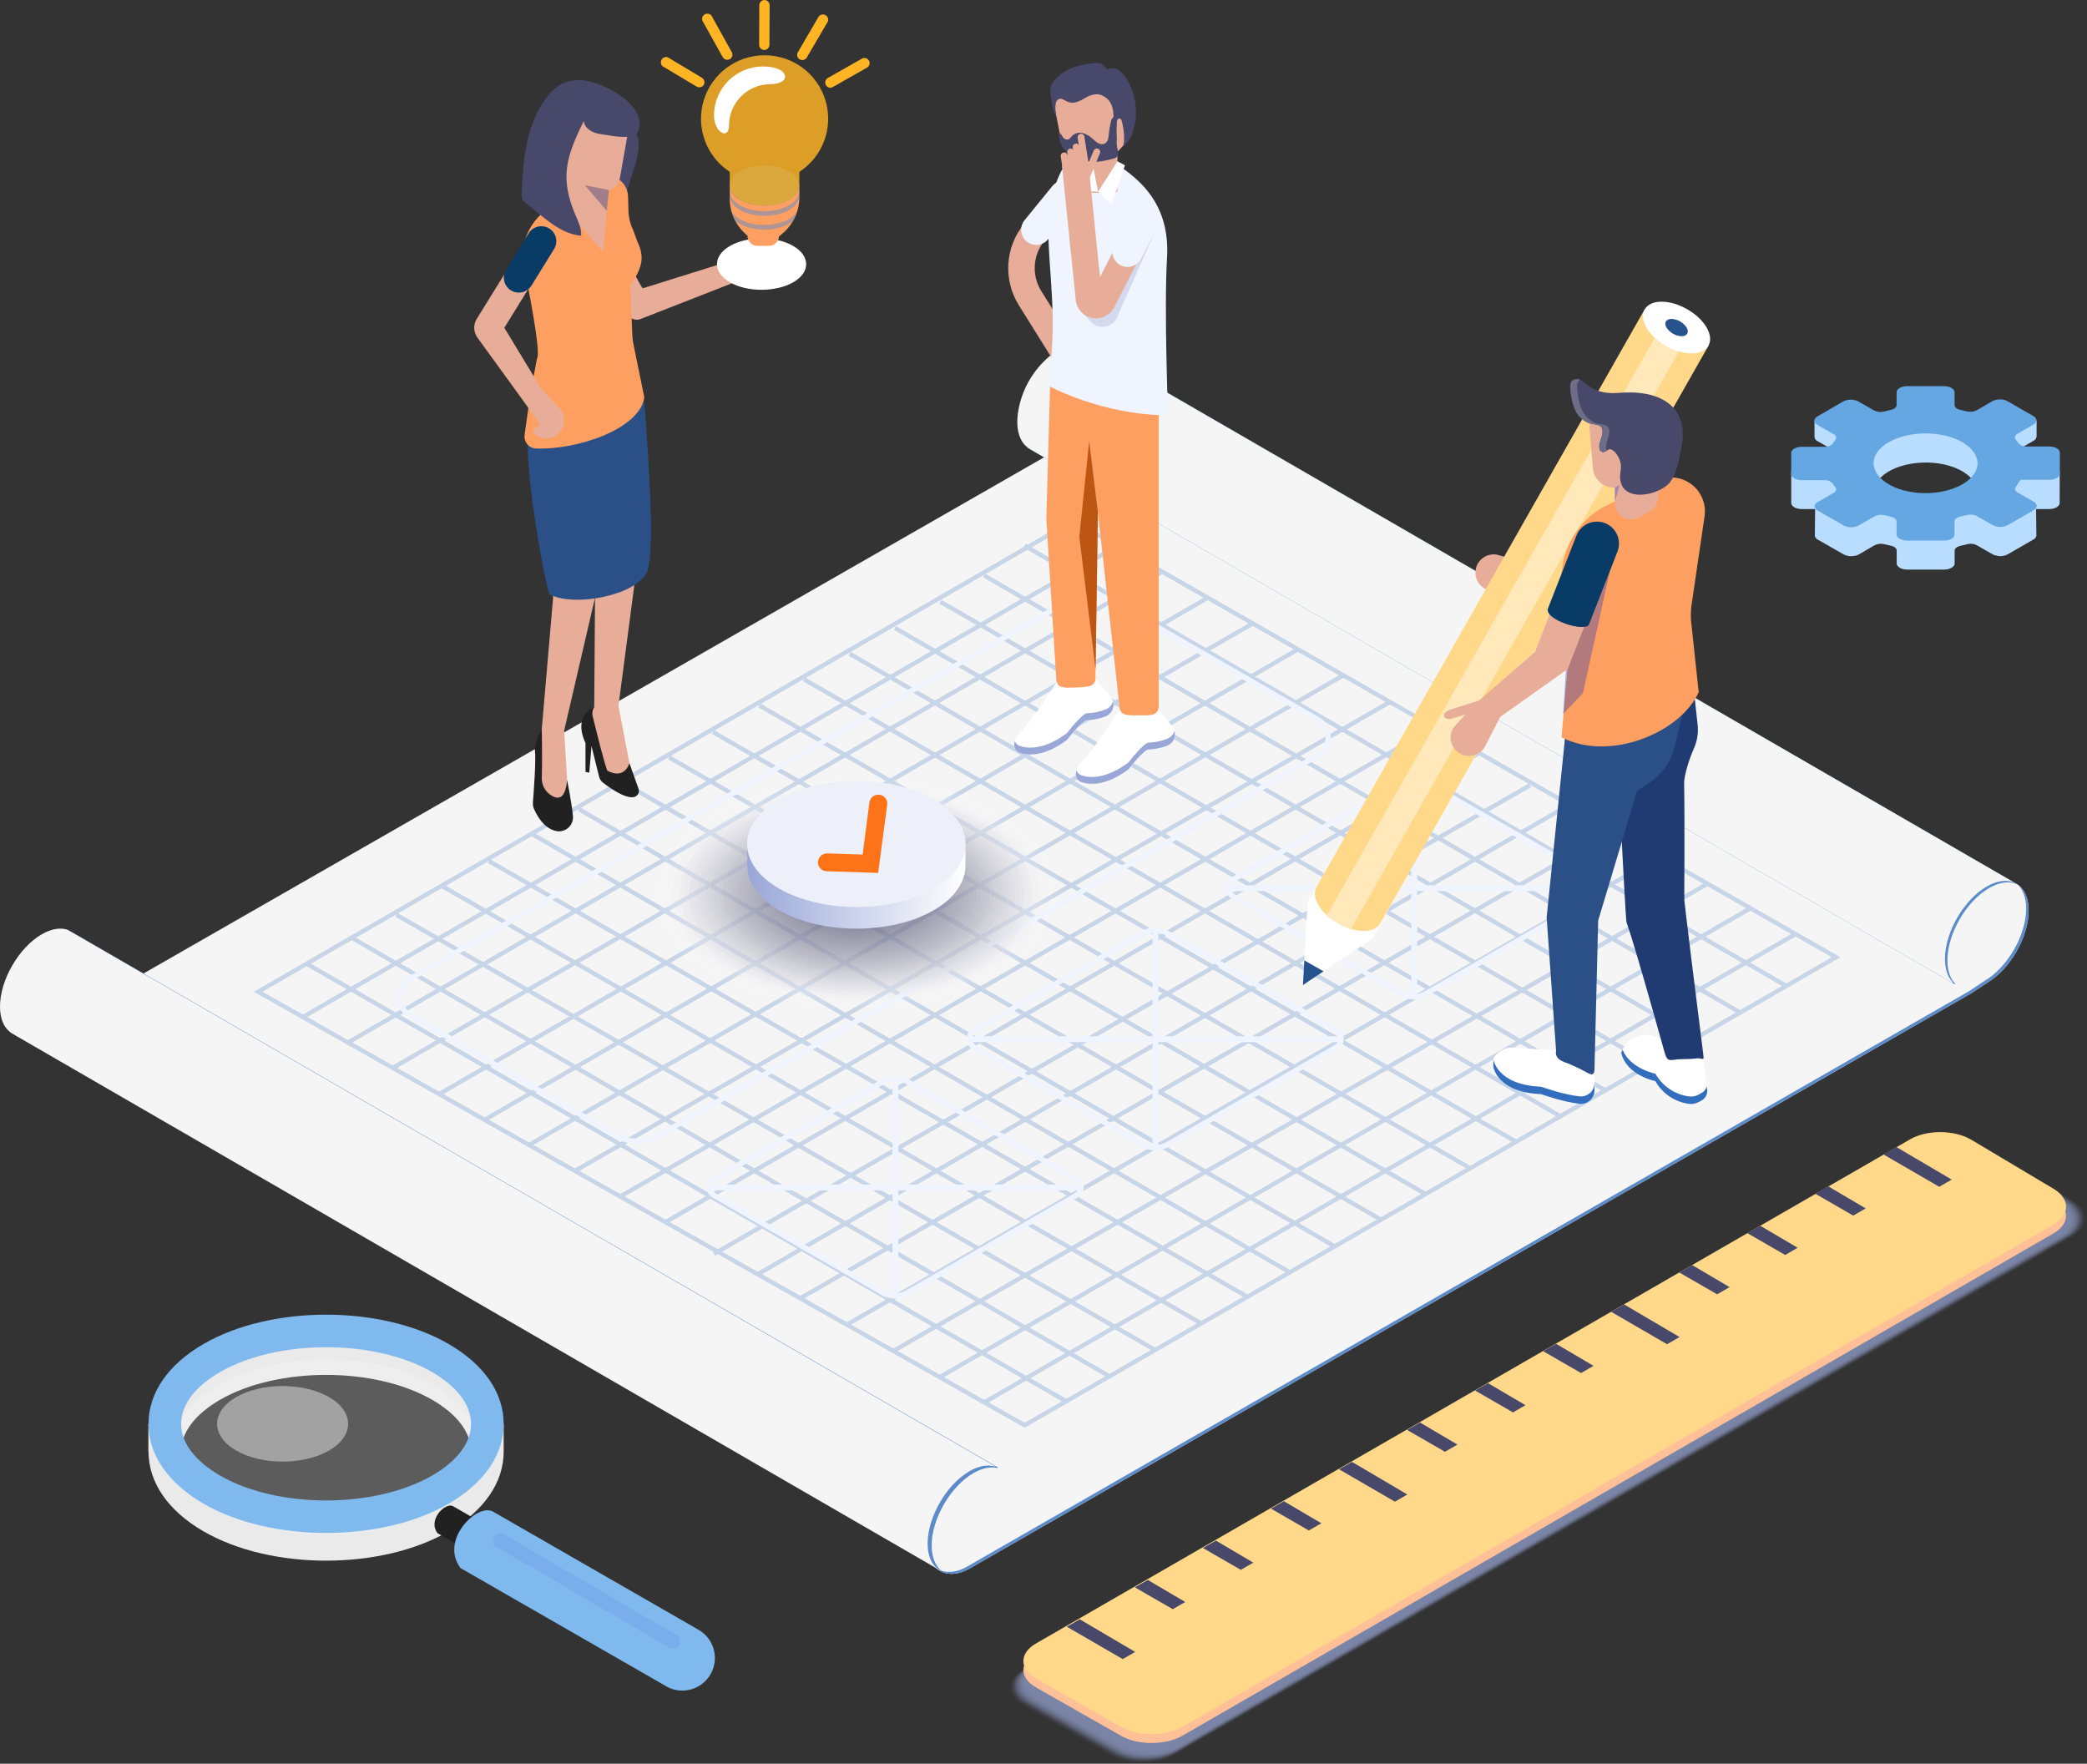 <svg xmlns="http://www.w3.org/2000/svg" xmlns:xlink="http://www.w3.org/1999/xlink" width="355px" height="300px" viewBox="0 0 355 300"><rect x="0" y="0" width="355" height="300" fill="#333333" stroke="none"/><title>desk/custom</title><defs><linearGradient x1="-0.049%" y1="49.989%" x2="100%" y2="49.989%" id="linearGradient-1"><stop stop-color="#99A7D8" offset="0%"></stop><stop stop-color="#FFFFFF" offset="100%"></stop></linearGradient><radialGradient cx="50.006%" cy="155.376%" fx="50.006%" fy="155.376%" r="87.704%" gradientTransform="translate(0.5,1.554),scale(0.576,1),translate(-0.5,-1.554)" id="radialGradient-2"><stop stop-color="#D3DAED" offset="0%"></stop><stop stop-color="#E1E6F3" offset="12%"></stop><stop stop-color="#F2F4FA" offset="32%"></stop><stop stop-color="#FCFCFE" offset="53%"></stop><stop stop-color="#FFFFFF" offset="80%"></stop></radialGradient></defs><g id="Page-1" stroke="none" stroke-width="1" fill="none" fill-rule="evenodd"><g id="Desktop-v1.1" transform="translate(-841, -4419)"><g id="l&#x1EE3;i-&#xED;ch" transform="translate(108, 3917)"><g id="system" transform="translate(104, 502)"><g id="custom" transform="translate(629, 0)"><path d="M7.544,175.251 L197.67,66.283 L342.637,150.136 C344.127,150.782 345.071,152.447 345.071,154.897 C345.071,159.411 341.873,164.939 337.966,167.191 L335.327,168.942 L168.854,264.547 L164.996,266.763 C161.089,269.019 157.669,267.043 157.669,262.534 L7.544,175.251 Z" id="Path" fill="#F5F5F5"></path><path d="M157.249,262.209 L7.621,175.206 L7.544,175.251 L157.253,262.295 C157.25,262.266 157.249,262.238 157.249,262.209 Z" id="Path" fill="#5B8BCA" fill-rule="nonzero"></path><path d="M343.188,150.439 C344.091,151.292 344.651,152.695 344.651,154.559 C344.651,159.072 341.453,164.605 337.545,166.857 L334.912,168.608 L168.434,264.208 L164.576,266.429 C162.503,267.625 160.569,267.629 159.209,266.7 C160.565,267.95 162.697,268.09 164.996,266.763 L168.854,264.547 L335.327,168.942 L337.966,167.191 C341.873,164.935 345.071,159.406 345.071,154.897 C345.071,152.763 344.358,151.228 343.188,150.439 Z" id="Path" fill="#5B8BCA" fill-rule="nonzero"></path><path d="M2.299,175.816 C1.283,174.981 0.673,173.518 0.673,171.546 C0.673,167.033 3.867,161.505 7.779,159.248 C9.432,158.296 10.941,158.075 12.17,158.481 L12.924,158.932 L169.699,249.573 C169.726,249.592 169.737,249.626 169.725,249.657 C169.713,249.688 169.682,249.707 169.649,249.703 C168.493,249.433 167.083,249.703 165.583,250.565 C161.676,252.822 158.478,258.351 158.478,262.859 C158.478,264.917 159.142,266.42 160.235,267.232 L2.57,176.037 L2.299,175.816 Z" id="Path" fill="#5B8BCA" fill-rule="nonzero"></path><path d="M1.626,175.477 C0.61,174.656 0,173.184 0,171.212 C0,166.699 3.198,161.171 7.106,158.914 C8.759,157.962 10.268,157.741 11.501,158.147 L12.251,158.598 L169.243,249.383 C169.255,249.389 169.264,249.4 169.264,249.414 C169.264,249.427 169.259,249.44 169.248,249.448 C169.237,249.455 169.223,249.456 169.211,249.451 C168.014,249.081 166.5,249.315 164.901,250.245 C160.989,252.502 157.791,258.035 157.791,262.543 C157.791,264.601 158.46,266.099 159.553,266.912 L1.897,175.698 L1.626,175.477 Z" id="Path" fill="#F5F5F5"></path><path d="M175.088,76.271 C173.665,75.102 173.037,72.701 173.769,69.393 C174.51,66.091 176.306,63.119 178.887,60.926 C181.182,58.972 183.364,58.399 184.985,58.941 L185.735,59.392 L343.147,150.434 C341.882,149.829 340.202,149.983 338.363,151.043 C334.451,153.3 331.257,158.828 331.257,163.337 C331.257,165.093 331.736,166.442 332.558,167.304 C332.581,167.326 332.584,167.362 332.564,167.388 C332.544,167.412 332.509,167.42 332.482,167.403 L175.359,76.496 L175.088,76.271 Z" id="Path" fill="#5B8BCA" fill-rule="nonzero"></path><path d="M174.672,76.023 C173.249,74.858 172.617,72.453 173.353,69.145 C174.081,65.845 175.865,62.871 178.435,60.674 C180.73,58.724 182.917,58.146 184.534,58.692 L185.284,59.144 L342.731,150.181 C341.462,149.577 339.782,149.73 337.943,150.791 C334.035,153.047 330.837,158.58 330.837,163.089 C330.837,164.84 331.321,166.189 332.138,167.051 C332.161,167.074 332.163,167.11 332.144,167.135 C332.124,167.159 332.089,167.167 332.061,167.15 L174.939,76.244 L174.672,76.023 Z" id="Path" fill="#F5F5F5"></path><g id="Group" opacity="0.3" transform="translate(43.159, 88.154)" fill="#5B8BCA" fill-rule="nonzero"><path d="M131.139,154.699 L-6.4195409e-15,80.54 L139.414,-1.28269083e-14 L269.894,74.664 L269.338,74.989 L131.139,154.699 Z M1.491,80.531 L131.139,153.846 L268.403,74.669 L139.419,0.857 L1.491,80.531 Z" id="Shape"></path><polygon id="Rectangle" transform="translate(77.72, 44.715) rotate(-30.07) translate(-77.72, -44.715) " points="-2.435 44.312 157.875 44.378 157.875 45.119 -2.435 45.053"></polygon><polygon id="Rectangle" transform="translate(85.261, 49.134) rotate(-30.07) translate(-85.261, -49.134) " points="5.253 48.731 165.269 48.796 165.269 49.537 5.253 49.471"></polygon><polygon id="Rectangle" transform="translate(92.979, 53.493) rotate(-30) translate(-92.979, -53.493) " points="12.957 53.09 173 53.156 173.001 53.896 12.957 53.83"></polygon><polygon id="Rectangle" transform="translate(100.738, 57.918) rotate(-30.07) translate(-100.738, -57.918) " points="20.77 57.515 180.705 57.581 180.705 58.321 20.771 58.255"></polygon><polygon id="Rectangle" transform="translate(108.495, 62.282) rotate(-30.07) translate(-108.495, -62.282) " points="28.51 61.879 188.481 61.945 188.481 62.685 28.51 62.62"></polygon><polygon id="Rectangle" transform="translate(116.098, 66.639) rotate(-30) translate(-116.098, -66.639) " points="36.146 66.236 196.05 66.302 196.05 67.042 36.147 66.976"></polygon><polygon id="Rectangle" transform="translate(123.952, 71.133) rotate(-29.94) translate(-123.952, -71.133) " points="43.988 70.731 203.915 70.796 203.915 71.536 43.989 71.471"></polygon><polygon id="Rectangle" transform="translate(131.537, 75.467) rotate(-29.99) translate(-131.537, -75.467) " points="51.662 75.064 211.412 75.129 211.412 75.87 51.662 75.804"></polygon><polygon id="Rectangle" transform="translate(139.22, 79.821) rotate(-29.99) translate(-139.22, -79.821) " points="59.345 79.418 219.095 79.483 219.095 80.224 59.345 80.158"></polygon><polygon id="Rectangle" transform="translate(147.695, 85.266) rotate(-29.887) translate(-147.695, -85.266) " points="67.674 84.862 227.716 84.928 227.716 85.671 67.674 85.605"></polygon><polygon id="Rectangle" transform="translate(154.795, 88.634) rotate(-30.07) translate(-154.795, -88.634) " points="74.988 88.231 234.602 88.297 234.602 89.037 74.988 88.971"></polygon><polygon id="Rectangle" transform="translate(162.162, 92.921) rotate(-29.9) translate(-162.162, -92.921) " points="82.368 92.518 241.956 92.584 241.956 93.324 82.369 93.258"></polygon><polygon id="Rectangle" transform="translate(170.023, 97.336) rotate(-29.97) translate(-170.023, -97.336) " points="90.233 96.933 249.812 96.999 249.812 97.739 90.234 97.674"></polygon><polygon id="Rectangle" transform="translate(177.95, 101.951) rotate(-29.87) translate(-177.95, -101.951) " points="98.208 101.548 257.691 101.613 257.692 102.354 98.208 102.288"></polygon><polygon id="Rectangle" transform="translate(185.624, 106.217) rotate(-30.07) translate(-185.624, -106.217) " points="105.991 105.814 265.257 105.88 265.257 106.62 105.991 106.555"></polygon><polygon id="Rectangle" transform="translate(193.249, 110.557) rotate(-30.02) translate(-193.249, -110.557) " points="113.589 110.154 272.909 110.22 272.91 110.96 113.589 110.895"></polygon><polygon id="Rectangle" transform="translate(188.541, 46.901) rotate(-59.95) translate(-188.541, -46.901) " points="188.14 -27.374 188.88 -27.374 188.941 121.176 188.201 121.175"></polygon><polygon id="Rectangle" transform="translate(181.026, 51.31) rotate(-59.95) translate(-181.026, -51.31) " points="180.625 -22.861 181.365 -22.861 181.426 125.481 180.686 125.481"></polygon><polygon id="Rectangle" transform="translate(195.892, 42.099) rotate(-59.95) translate(-195.892, -42.099) " points="195.491 -32.711 196.231 -32.711 196.293 116.909 195.552 116.909"></polygon><polygon id="Rectangle" transform="translate(173.456, 55.817) rotate(-59.99) translate(-173.456, -55.817) " points="173.056 -18.514 173.796 -18.514 173.857 130.148 173.117 130.148"></polygon><polygon id="Rectangle" transform="translate(165.64, 60.177) rotate(-59.96) translate(-165.64, -60.177) " points="165.24 -14.039 165.98 -14.039 166.041 134.393 165.301 134.393"></polygon><polygon id="Rectangle" transform="translate(157.913, 64.546) rotate(-59.96) translate(-157.913, -64.546) " points="157.512 -9.733 158.253 -9.733 158.314 138.826 157.573 138.825"></polygon><polygon id="Rectangle" transform="translate(150.345, 68.939) rotate(-60.01) translate(-150.345, -68.939) " points="149.944 -5.348 150.684 -5.347 150.745 143.225 150.005 143.224"></polygon><polygon id="Rectangle" transform="translate(142.529, 73.465) rotate(-60.03) translate(-142.529, -73.465) " points="142.129 -0.873 142.869 -0.872 142.93 147.804 142.19 147.803"></polygon><polygon id="Rectangle" transform="translate(134.982, 77.802) rotate(-59.98) translate(-134.982, -77.802) " points="134.581 3.505 135.321 3.505 135.383 152.1 134.642 152.099"></polygon><polygon id="Rectangle" transform="translate(127.34, 82.173) rotate(-60.01) translate(-127.34, -82.173) " points="126.939 7.833 127.679 7.833 127.741 156.514 127 156.513"></polygon><polygon id="Rectangle" transform="translate(119.605, 86.669) rotate(-59.93) translate(-119.605, -86.669) " points="119.204 12.408 119.945 12.408 120.006 160.931 119.265 160.93"></polygon><polygon id="Rectangle" transform="translate(111.844, 91.019) rotate(-59.93) translate(-111.844, -91.019) " points="111.443 16.651 112.184 16.652 112.245 165.386 111.504 165.386"></polygon><polygon id="Rectangle" transform="translate(104.503, 95.358) rotate(-60.1) translate(-104.503, -95.358) " points="104.103 20.975 104.843 20.975 104.904 169.742 104.164 169.741"></polygon><polygon id="Rectangle" transform="translate(96.683, 99.801) rotate(-60.03) translate(-96.683, -99.801) " points="96.282 25.373 97.022 25.373 97.083 174.23 96.343 174.229"></polygon><polygon id="Rectangle" transform="translate(88.79, 104.454) rotate(-60.14) translate(-88.79, -104.454) " points="88.389 30.034 89.13 30.035 89.191 178.874 88.45 178.873"></polygon><polygon id="Rectangle" transform="translate(81.175, 108.685) rotate(-59.91) translate(-81.175, -108.685) " points="80.774 34.316 81.515 34.316 81.576 183.055 80.836 183.055"></polygon><polygon id="Rectangle" transform="translate(73.653, 113.009) rotate(-60.03) translate(-73.653, -113.009) " points="73.252 38.531 73.992 38.531 74.053 187.487 73.313 187.487"></polygon></g><path d="M152.262,220.888 C151.446,220.888 150.644,220.674 149.935,220.269 L121.205,203.693 C120.573,203.328 120.184,202.655 120.184,201.926 C120.184,201.197 120.573,200.523 121.205,200.159 L149.935,183.587 C151.373,182.757 153.146,182.757 154.584,183.587 L183.319,200.159 C183.951,200.523 184.34,201.197 184.34,201.926 C184.34,202.655 183.951,203.328 183.319,203.693 L154.584,220.269 C153.877,220.675 153.077,220.888 152.262,220.888 Z M152.262,183.88 C151.604,183.88 150.957,184.053 150.387,184.381 L121.657,200.953 C121.303,201.156 121.086,201.532 121.086,201.939 C121.086,202.347 121.303,202.723 121.657,202.926 L150.387,219.498 C151.546,220.166 152.973,220.166 154.132,219.498 L182.867,202.926 C183.22,202.723 183.438,202.347 183.438,201.939 C183.438,201.532 183.22,201.156 182.867,200.953 L154.132,184.368 C153.564,184.039 152.919,183.866 152.262,183.867 L152.262,183.88 Z" id="Shape" fill="#EFF4FE" fill-rule="nonzero"></path><rect id="Rectangle" fill="#EFF4FE" fill-rule="nonzero" x="151.81" y="183.416" width="1" height="37.025"></rect><rect id="Rectangle" fill="#EFF4FE" fill-rule="nonzero" x="120.636" y="201.477" width="63.256" height="1"></rect><path d="M196.505,195.669 C195.69,195.669 194.889,195.456 194.183,195.05 L165.448,178.474 C164.816,178.109 164.427,177.436 164.427,176.707 C164.427,175.978 164.816,175.304 165.448,174.94 L194.183,158.368 C195.621,157.538 197.393,157.538 198.831,158.368 L227.562,174.94 C228.194,175.304 228.583,175.978 228.583,176.707 C228.583,177.436 228.194,178.109 227.562,178.474 L198.831,195.05 C198.123,195.455 197.321,195.669 196.505,195.669 L196.505,195.669 Z M196.505,158.661 C195.848,158.661 195.203,158.833 194.635,159.162 L165.9,175.734 C165.546,175.937 165.328,176.313 165.328,176.72 C165.328,177.128 165.546,177.504 165.9,177.707 L194.635,194.279 C195.793,194.947 197.221,194.947 198.379,194.279 L227.11,177.707 C227.463,177.504 227.681,177.128 227.681,176.72 C227.681,176.313 227.463,175.937 227.11,175.734 L198.379,159.162 C197.811,158.829 197.164,158.651 196.505,158.648 L196.505,158.661 Z" id="Shape" fill="#EFF4FE" fill-rule="nonzero"></path><rect id="Rectangle" fill="#EFF4FE" fill-rule="nonzero" x="196.048" y="158.197" width="1" height="37.025"></rect><rect id="Rectangle" fill="#EFF4FE" fill-rule="nonzero" x="164.874" y="176.258" width="63.256" height="1"></rect><path d="M240.508,169.985 C239.692,169.985 238.89,169.771 238.182,169.366 L209.451,152.794 C208.817,152.431 208.426,151.756 208.426,151.025 C208.426,150.295 208.817,149.62 209.451,149.256 L238.182,132.684 C239.621,131.856 241.391,131.856 242.83,132.684 L271.565,149.256 C272.197,149.622 272.586,150.296 272.586,151.025 C272.586,151.755 272.197,152.429 271.565,152.794 L242.83,169.366 C242.124,169.772 241.323,169.985 240.508,169.985 Z M240.508,132.978 C239.85,132.977 239.203,133.15 238.634,133.478 L209.903,150.05 C209.547,150.251 209.327,150.628 209.327,151.037 C209.327,151.445 209.547,151.822 209.903,152.023 L238.634,168.595 C239.792,169.263 241.22,169.263 242.378,168.595 L271.113,152.023 C271.467,151.82 271.685,151.444 271.685,151.037 C271.685,150.629 271.467,150.253 271.113,150.05 L242.378,133.478 C241.812,133.145 241.166,132.967 240.508,132.964 L240.508,132.978 Z" id="Shape" fill="#EFF4FE" fill-rule="nonzero"></path><rect id="Rectangle" fill="#EFF4FE" fill-rule="nonzero" x="240.057" y="132.513" width="1" height="37.025"></rect><rect id="Rectangle" fill="#EFF4FE" fill-rule="nonzero" x="208.878" y="150.574" width="63.256" height="1"></rect><path d="M108.448,194.599 C107.138,194.601 105.852,194.254 104.721,193.593 L69.409,172.968 C68.192,172.258 67.446,170.954 67.452,169.546 C67.457,168.138 68.214,166.84 69.436,166.14 L181.733,101.661 C184.016,100.352 186.823,100.352 189.105,101.661 L224.395,122.015 C225.617,122.721 226.369,124.024 226.369,125.434 C226.369,126.844 225.617,128.147 224.395,128.853 L112.139,193.611 C111.016,194.256 109.744,194.597 108.448,194.599 L108.448,194.599 Z M185.41,101.589 C184.278,101.587 183.166,101.883 182.185,102.447 L69.883,166.92 C68.945,167.467 68.368,168.471 68.368,169.556 C68.368,170.641 68.945,171.645 69.883,172.192 L105.196,192.812 C107.208,193.978 109.692,193.978 111.705,192.812 L223.943,128.081 C224.884,127.536 225.463,126.532 225.463,125.445 C225.463,124.359 224.884,123.354 223.943,122.81 L188.654,102.447 C187.666,101.882 186.548,101.586 185.41,101.589 Z" id="Shape" fill="#EFF4FE" fill-rule="nonzero"></path><path d="M191.987,119.899 L190.379,120.711 C190.379,120.711 186.169,127.512 183.919,129.66 C183.349,130.194 183.022,130.938 183.016,131.718 L183.016,131.718 C183.011,132.314 183.387,132.847 183.951,133.041 C185.306,133.492 188.062,133.781 191.992,130.843 C191.992,130.843 194.702,127.255 195.524,127.485 C196.593,127.434 197.645,127.203 198.637,126.804 C199.235,126.534 199.673,126.001 199.824,125.363 C199.974,124.725 199.819,124.053 199.405,123.545 L196.469,119.899 C196.469,119.899 194.865,123.604 191.987,119.899 Z" id="Path" fill="#FFFFFF" fill-rule="nonzero"></path><path d="M198.623,125.63 C197.631,126.03 196.579,126.26 195.511,126.312 C194.698,126.082 191.978,129.669 191.978,129.669 C188.048,132.607 185.288,132.332 183.937,131.867 C183.543,131.735 183.232,131.429 183.093,131.037 C183.033,131.259 183.003,131.488 183.002,131.718 C182.997,132.314 183.374,132.847 183.937,133.041 C185.293,133.492 188.048,133.781 191.978,130.843 C191.978,130.843 194.689,127.255 195.511,127.485 C196.579,127.434 197.631,127.203 198.623,126.804 C199.582,126.378 200.076,125.309 199.78,124.303 C199.616,124.898 199.191,125.386 198.623,125.63 L198.623,125.63 Z" id="Path" fill="#99A7D8" fill-rule="nonzero"></path><path d="M181.507,114.907 L179.894,115.72 C179.894,115.72 175.689,122.521 173.439,124.669 C172.869,125.203 172.542,125.946 172.536,126.727 L172.536,126.727 C172.532,127.323 172.911,127.856 173.475,128.049 C174.83,128.501 177.586,128.789 181.516,125.851 C181.516,125.851 184.227,122.264 185.049,122.494 C186.117,122.442 187.169,122.212 188.161,121.812 C188.758,121.541 189.196,121.009 189.345,120.371 C189.495,119.733 189.339,119.061 188.925,118.554 L185.993,114.907 C185.993,114.907 184.394,118.612 181.507,114.907 Z" id="Path" fill="#FFFFFF" fill-rule="nonzero"></path><path d="M188.152,120.639 C187.16,121.039 186.108,121.269 185.04,121.32 C184.227,121.09 181.507,124.678 181.507,124.678 C177.577,127.616 174.817,127.341 173.466,126.876 C173.072,126.743 172.761,126.437 172.622,126.045 C172.561,126.268 172.529,126.497 172.527,126.727 C172.523,127.323 172.901,127.856 173.466,128.049 C174.821,128.501 177.577,128.789 181.507,125.851 C181.507,125.851 184.218,122.264 185.04,122.494 C186.108,122.442 187.16,122.212 188.152,121.812 C189.112,121.388 189.606,120.316 189.304,119.312 C189.144,119.907 188.719,120.396 188.152,120.639 L188.152,120.639 Z" id="Path" fill="#99A7D8" fill-rule="nonzero"></path><path d="M181.774,63.485 C180.994,63.484 180.27,63.082 179.858,62.42 L173.295,51.9 C170.61,47.585 170.964,42.043 174.175,38.104 L179.276,31.853 C180.089,30.996 181.426,30.91 182.342,31.656 C183.258,32.402 183.444,33.728 182.767,34.696 L177.667,40.934 C175.672,43.382 175.452,46.827 177.121,49.508 L183.684,60.024 C184.114,60.718 184.135,61.591 183.739,62.305 C183.343,63.019 182.591,63.464 181.774,63.467 L181.774,63.485 Z" id="Path" fill="#E7AD99" fill-rule="nonzero"></path><path d="M176.272,41.656 C175.278,41.656 174.372,41.084 173.946,40.187 C173.519,39.291 173.647,38.228 174.275,37.458 L179.023,31.632 C179.604,30.919 180.521,30.571 181.429,30.717 C182.338,30.863 183.099,31.483 183.426,32.342 C183.753,33.201 183.597,34.169 183.016,34.881 L178.268,40.708 C177.779,41.307 177.046,41.655 176.272,41.656 L176.272,41.656 Z" id="Path" fill="#EFF4FE" fill-rule="nonzero"></path><path d="M183.002,116.934 C181.281,116.934 179.818,117.281 179.673,115.535 L177.984,88.271 L178.648,64.537 C178.752,62.696 181.331,55.714 183.201,55.818 C185.071,55.921 190.632,57.501 190.528,59.347 L186.783,87.544 L186.332,115.006 C186.481,116.848 185.112,116.812 183.273,116.938 C183.188,116.929 183.097,116.934 183.002,116.934 Z" id="Path" fill="#FE9F62" fill-rule="nonzero"></path><path d="M193.749,121.677 C191.902,121.677 190.406,121.848 190.406,120.007 L183.937,61.829 C183.937,59.983 191.902,60.525 193.749,60.525 C195.595,60.525 197.092,62.02 197.092,63.864 L197.092,120.007 C197.092,121.853 195.601,121.677 193.749,121.677 Z" id="Path" fill="#FE9F62" fill-rule="nonzero"></path><path d="M186.82,26.104 L188.825,27.268 C195.529,31.136 198.971,36.186 198.51,43.903 C197.991,52.731 198.696,70.634 198.696,70.634 C187.402,70.634 178.255,65.57 178.255,65.57 C180.039,54.202 178.331,46.71 178.331,39.083 C178.331,31.456 181.977,23.31 186.82,26.104 Z" id="Path" fill="#EFF4FE" fill-rule="nonzero"></path><path d="M185.907,25.192 L189.575,25.192 C189.852,25.192 190.077,25.416 190.077,25.693 L190.077,32.815 L185.406,32.815 L185.406,25.693 C185.406,25.416 185.63,25.192 185.907,25.192 Z" id="Path" fill="#E7AD99" fill-rule="nonzero" transform="translate(187.741, 29.003) rotate(180) translate(-187.741, -29.003) "></path><polygon id="Path" fill="#FFFFFF" fill-rule="nonzero" points="190.077 27.435 191.359 28.116 189.074 34.746 186.783 32.607"></polygon><polygon id="Path" fill="#FFFFFF" fill-rule="nonzero" points="186.783 32.607 185.41 25.657 184.814 25.657 183.477 32.485"></polygon><path d="M185.744,26.993 L189.553,26.316 C189.828,26.262 192.584,23.089 192.525,22.809 L190.058,13.291 L178.842,15.548 L180.423,23.468 C180.92,25.908 183.301,27.486 185.744,26.993 L185.744,26.993 Z" id="Path" fill="#E7AD99" fill-rule="nonzero"></path><path d="M187.42,16.206 C189.087,16.919 189.485,18.549 189.399,20.219 C189.349,21.279 189.132,22.322 189.056,23.378 C189.028,23.569 189.047,23.764 189.11,23.946 C189.163,24.133 189.342,24.256 189.535,24.239 C189.729,24.223 189.884,24.072 189.905,23.879 C189.941,23.7 189.941,23.516 189.905,23.337 C189.798,22.488 189.809,21.629 189.937,20.783 C189.955,20.622 190.009,20.468 190.095,20.331 C190.191,20.181 190.377,20.116 190.546,20.173 C190.704,20.237 190.768,20.426 190.813,20.589 C191.161,21.943 191.405,23.667 191.012,25.025 C191.799,24.323 192.383,23.422 192.701,22.416 C192.915,21.774 193.066,21.112 193.153,20.44 C193.317,19.093 193.228,17.728 192.891,16.414 C192.466,14.74 190.948,10.904 188.586,11.725 C188.515,11.758 188.437,11.772 188.36,11.766 C188.298,11.742 188.243,11.705 188.197,11.657 C187.935,11.414 187.61,10.953 187.294,10.804 C186.858,10.696 186.403,10.682 185.961,10.764 C185.022,10.848 184.094,11.022 183.188,11.283 C181.858,11.631 180.645,12.329 179.678,13.305 C179.155,13.772 178.799,14.399 178.666,15.087 C178.633,15.487 178.659,15.89 178.743,16.283 C178.829,17.151 178.98,18.011 179.194,18.856 C179.375,19.406 179.673,19.907 179.813,20.485 C179.605,19.632 179.393,18.332 179.614,17.466 C179.68,17.142 179.923,16.883 180.242,16.798 C180.64,16.716 180.997,17.01 181.354,17.195 C181.809,17.432 182.328,17.516 182.835,17.434 C183.433,17.285 184.001,17.036 184.516,16.698 C185.136,16.291 185.856,16.058 186.598,16.026 C186.881,16.036 187.16,16.097 187.42,16.206 L187.42,16.206 Z" id="Path" fill="#48486A" fill-rule="nonzero"></path><path d="M189.932,21.762 C189.932,21.446 190.199,19.505 189.385,19.957 C189.163,20.125 189.016,20.375 188.979,20.652 C188.792,21.409 188.665,22.181 188.599,22.958 C188.541,23.59 188.405,24.362 187.651,24.51 C186.991,24.641 186.408,24.104 185.907,23.653 C185.431,23.187 184.85,22.842 184.213,22.647 C183.562,22.461 182.861,22.633 182.37,23.098 C182.149,23.333 181.981,23.653 181.674,23.734 C181.309,23.782 180.952,23.603 180.771,23.283 C180.601,22.963 180.369,22.681 180.089,22.453 C180.032,24.71 181.541,26.708 183.73,27.272 C185.582,27.791 187.569,27.503 189.417,26.97 C189.59,26.93 189.754,26.858 189.9,26.758 C190.169,26.519 190.287,26.152 190.208,25.801 C190.058,25.302 189.968,24.787 189.941,24.267 C189.964,23.405 189.937,22.565 189.932,21.762 Z" id="Path" fill="#48486A" fill-rule="nonzero"></path><path d="M184.687,28.486 L184.687,28.486 C184.371,28.535 184.074,28.32 184.023,28.004 L183.31,23.423 C183.261,23.107 183.477,22.81 183.793,22.759 L183.793,22.759 C184.109,22.711 184.404,22.927 184.452,23.242 L185.171,27.828 C185.195,27.979 185.158,28.134 185.067,28.258 C184.976,28.382 184.839,28.464 184.687,28.486 Z" id="Path" fill="#E7AD99" fill-rule="nonzero"></path><path d="M184.565,30.657 L184.565,30.657 C184.271,30.533 184.132,30.194 184.254,29.899 L186.034,25.616 C186.091,25.473 186.205,25.36 186.347,25.301 C186.49,25.242 186.651,25.244 186.792,25.305 L186.792,25.305 C187.086,25.427 187.226,25.764 187.104,26.058 L185.324,30.346 C185.2,30.64 184.861,30.779 184.565,30.657 L184.565,30.657 Z" id="Path" fill="#E7AD99" fill-rule="nonzero"></path><path d="M183.856,30.161 L183.856,30.161 C183.54,30.21 183.243,29.994 183.192,29.678 L182.474,25.093 C182.425,24.779 182.639,24.485 182.953,24.434 L182.953,24.434 C183.268,24.385 183.564,24.601 183.612,24.917 L184.33,29.497 C184.38,29.811 184.169,30.106 183.856,30.161 Z" id="Path" fill="#E7AD99" fill-rule="nonzero"></path><path d="M182.917,30.991 L182.917,30.991 C182.6,31.04 182.303,30.824 182.252,30.508 L181.539,25.923 C181.498,25.612 181.712,25.324 182.022,25.273 L182.022,25.273 C182.338,25.225 182.633,25.441 182.682,25.756 L183.404,30.332 C183.429,30.485 183.391,30.64 183.299,30.764 C183.207,30.888 183.069,30.97 182.917,30.991 L182.917,30.991 Z" id="Path" fill="#E7AD99" fill-rule="nonzero"></path><path d="M181.819,31.668 L181.819,31.668 C181.665,31.694 181.508,31.658 181.381,31.567 C181.255,31.476 181.17,31.339 181.146,31.185 L180.427,26.6 C180.379,26.284 180.595,25.987 180.911,25.937 L180.911,25.937 C181.066,25.907 181.227,25.941 181.357,26.032 C181.487,26.123 181.573,26.263 181.597,26.419 L182.316,31.005 C182.339,31.159 182.299,31.316 182.206,31.44 C182.113,31.565 181.973,31.647 181.819,31.668 Z" id="Path" fill="#E7AD99" fill-rule="nonzero"></path><polygon id="Path" fill="#BD5612" fill-rule="nonzero" points="185.27 75.016 183.594 91.317 186.359 113.887 186.738 87.053"></polygon><path d="M196.69,38.907 L190.013,53.967 C189.645,54.817 188.867,55.42 187.952,55.565 C187.036,55.711 186.11,55.379 185.496,54.685 L183.45,52.428 L196.69,38.907 Z" id="Path" fill="#D3DAED" fill-rule="nonzero"></path><path d="M186.449,54.157 L186.354,54.157 C184.609,54.101 183.173,52.768 182.989,51.034 L180.694,28.717 C180.544,27.882 180.875,27.034 181.551,26.521 C182.226,26.008 183.133,25.917 183.897,26.285 C184.662,26.653 185.155,27.418 185.175,28.265 L187.118,47.121 L192.511,36.556 C192.829,35.757 193.574,35.208 194.431,35.14 C195.289,35.072 196.111,35.497 196.551,36.235 C196.991,36.973 196.973,37.897 196.505,38.618 L189.548,52.243 C188.956,53.412 187.76,54.15 186.449,54.157 L186.449,54.157 Z" id="Path" fill="#E7AD99" fill-rule="nonzero"></path><path d="M191.766,45.402 C190.869,45.396 190.039,44.923 189.577,44.154 C189.116,43.385 189.089,42.431 189.507,41.638 L192.254,36.398 C192.681,35.584 193.51,35.059 194.429,35.021 C195.349,34.983 196.218,35.438 196.711,36.215 C197.203,36.991 197.243,37.971 196.816,38.785 L194.065,44.025 C193.618,44.878 192.73,45.41 191.766,45.402 L191.766,45.402 Z" id="Path" fill="#EFF4FE" fill-rule="nonzero"></path><g id="Group" opacity="0.7" style="mix-blend-mode: multiply;" transform="translate(109.903, 131.402)" fill-rule="nonzero"><ellipse id="Oval" fill="#FFFFFF" opacity="0" cx="35.755" cy="20.625" rx="35.755" ry="20.625"></ellipse><path d="M10.991,6.341 C24.611,-1.516 46.904,-1.516 60.523,6.341 C74.143,14.198 74.148,27.056 60.523,34.913 C46.899,42.77 24.611,42.77 10.991,34.913 C-2.629,27.056 -2.634,14.198 10.991,6.341 Z" id="Path" fill="#FBFBFB" opacity="0.02"></path><ellipse id="Oval" fill="#F6F6F8" opacity="0.05" cx="35.755" cy="20.625" rx="34.3" ry="19.785"></ellipse><ellipse id="Oval" fill="#F2F2F4" opacity="0.07" cx="35.759" cy="20.625" rx="33.577" ry="19.366"></ellipse><ellipse id="Oval" fill="#EDEDF0" opacity="0.1" cx="35.759" cy="20.625" rx="32.85" ry="18.95"></ellipse><ellipse id="Oval" fill="#E9E9ED" opacity="0.12" cx="35.759" cy="20.625" rx="32.123" ry="18.531"></ellipse><path d="M13.557,7.821 C25.753,0.776 45.747,0.776 57.958,7.821 C70.168,14.866 70.154,26.388 57.958,33.433 C45.761,40.478 25.767,40.473 13.557,33.433 C1.346,26.392 1.342,14.862 13.557,7.821 Z" id="Path" fill="#E4E4E9" opacity="0.15"></path><ellipse id="Oval" fill="#E0E0E6" opacity="0.17" cx="35.755" cy="20.625" rx="30.673" ry="17.691"></ellipse><ellipse id="Oval" fill="#DBDBE2" opacity="0.2" cx="35.755" cy="20.625" rx="29.946" ry="17.276"></ellipse><path d="M15.092,8.706 C26.458,2.153 45.056,2.153 56.422,8.706 C67.787,15.259 67.783,25.991 56.422,32.544 C45.061,39.097 26.458,39.101 15.092,32.544 C3.727,25.986 3.731,15.272 15.092,8.706 Z" id="Path" fill="#D7D7DE" opacity="0.22"></path><ellipse id="Oval" fill="#D2D2DB" opacity="0.24" cx="35.759" cy="20.625" rx="28.495" ry="16.437"></ellipse><ellipse id="Oval" fill="#CECED7" opacity="0.27" cx="35.759" cy="20.625" rx="27.768" ry="16.017"></ellipse><ellipse id="Oval" fill="#C9C9D3" opacity="0.29" cx="35.759" cy="20.625" rx="27.045" ry="15.602"></ellipse><ellipse id="Oval" fill="#C5C5D0" opacity="0.32" cx="35.759" cy="20.625" rx="26.318" ry="15.182"></ellipse><ellipse id="Oval" fill="#C1C1CC" opacity="0.34" cx="35.759" cy="20.625" rx="25.591" ry="14.762"></ellipse><path d="M18.173,10.484 C27.845,4.906 43.669,4.906 53.341,10.484 C63.013,16.062 63.013,25.187 53.341,30.77 C43.669,36.353 27.845,36.348 18.173,30.77 C8.502,25.192 8.502,16.062 18.173,10.484 Z" id="Path" fill="#BCBCC8" opacity="0.37"></path><path d="M18.688,10.759 C28.075,5.343 43.439,5.343 52.826,10.759 C62.213,16.175 62.217,25.038 52.826,30.454 C43.434,35.87 28.075,35.87 18.688,30.454 C9.301,25.038 9.297,16.175 18.688,10.759 Z" id="Path" fill="#B8B8C5" opacity="0.39"></path><path d="M19.199,11.075 C28.306,5.822 43.208,5.822 52.315,11.075 C61.422,16.328 61.422,24.921 52.315,30.174 C43.208,35.428 28.306,35.428 19.199,30.174 C10.092,24.921 10.092,16.328 19.199,11.075 Z" id="Path" fill="#B3B3C1" opacity="0.41"></path><ellipse id="Oval" fill="#AFAFBE" opacity="0.44" cx="35.759" cy="20.625" rx="22.691" ry="13.088"></ellipse><path d="M20.224,11.662 C28.766,6.733 42.748,6.733 51.29,11.662 C59.832,16.59 59.832,24.65 51.29,29.579 C42.748,34.507 28.766,34.507 20.224,29.579 C11.682,24.65 11.682,16.595 20.224,11.662 Z" id="Path" fill="#AAAABA" opacity="0.46"></path><path d="M20.739,11.964 C28.997,7.198 42.517,7.198 50.775,11.964 C59.033,16.73 59.033,24.524 50.775,29.29 C42.517,34.056 28.997,34.051 20.739,29.29 C12.481,24.529 12.481,16.725 20.739,11.964 Z" id="Path" fill="#A6A6B6" opacity="0.49"></path><path d="M21.254,12.257 C29.232,7.659 42.282,7.659 50.26,12.257 C58.238,16.856 58.238,24.389 50.26,28.992 C42.282,33.595 29.232,33.595 21.254,28.992 C13.276,24.389 13.276,16.861 21.254,12.257 Z" id="Path" fill="#A1A1B3" opacity="0.51"></path><path d="M21.765,12.564 C29.444,8.124 42.052,8.124 49.75,12.564 C57.447,17.005 57.429,24.267 49.75,28.703 C42.07,33.139 29.462,33.144 21.765,28.703 C14.067,24.262 14.072,16.992 21.765,12.564 Z" id="Path" fill="#9D9DAF" opacity="0.54"></path><path d="M22.28,12.849 C29.693,8.575 41.822,8.575 49.235,12.849 C56.648,17.123 56.648,24.131 49.235,28.401 C41.822,32.67 29.693,32.675 22.28,28.401 C14.867,24.127 14.867,17.127 22.28,12.849 Z" id="Path" fill="#9898AB" opacity="0.56"></path><ellipse id="Oval" fill="#9494A8" opacity="0.59" cx="35.759" cy="20.625" rx="18.336" ry="10.574"></ellipse><ellipse id="Oval" fill="#8F8FA4" opacity="0.61" cx="35.759" cy="20.625" rx="17.609" ry="10.159"></ellipse><path d="M23.811,13.738 C30.375,9.951 41.121,9.951 47.685,13.738 C54.249,17.524 54.253,23.725 47.685,27.512 C41.117,31.298 30.375,31.298 23.811,27.512 C17.247,23.725 17.252,17.529 23.811,13.738 Z" id="Path" fill="#8B8BA1" opacity="0.63"></path><ellipse id="Oval" fill="#86869D" opacity="0.66" cx="35.759" cy="20.625" rx="16.159" ry="9.319"></ellipse><path d="M24.845,14.329 C30.844,10.867 40.656,10.867 46.669,14.329 C52.681,17.791 52.672,23.459 46.669,26.92 C40.665,30.382 30.858,30.382 24.845,26.92 C18.833,23.459 18.842,17.795 24.845,14.329 Z" id="Path" fill="#828299" opacity="0.68"></path><ellipse id="Oval" fill="#7E7E96" opacity="0.71" cx="35.759" cy="20.625" rx="14.708" ry="8.485"></ellipse><path d="M25.871,14.925 C31.292,11.766 40.204,11.766 45.643,14.925 C51.082,18.084 51.064,23.193 45.643,26.329 C40.222,29.466 31.31,29.466 25.871,26.329 C20.432,23.193 20.432,18.061 25.871,14.925 Z" id="Path" fill="#797992" opacity="0.73"></path><path d="M26.386,15.218 C31.54,12.244 39.974,12.244 45.128,15.218 C50.283,18.192 50.287,23.057 45.128,26.049 C39.97,29.042 31.54,29.024 26.386,26.049 C21.232,23.075 21.227,18.192 26.386,15.218 Z" id="Path" fill="#75758E" opacity="0.76"></path><path d="M26.896,15.516 C31.771,12.704 39.744,12.704 44.618,15.516 C49.492,18.328 49.492,22.926 44.618,25.738 C39.744,28.55 31.771,28.545 26.896,25.738 C22.022,22.931 22.004,18.328 26.896,15.516 Z" id="Path" fill="#70708B" opacity="0.78"></path><path d="M27.425,15.809 C32.014,13.165 39.527,13.165 44.116,15.809 C48.706,18.454 48.706,22.791 44.116,25.44 C39.527,28.089 32.014,28.089 27.425,25.44 C22.835,22.791 22.822,18.458 27.425,15.809 Z" id="Path" fill="#6C6C87" opacity="0.8"></path><path d="M27.922,16.107 C32.231,13.62 39.283,13.62 43.592,16.107 C47.902,18.594 47.897,22.66 43.592,25.133 C39.287,27.606 32.231,27.62 27.922,25.133 C23.612,22.647 23.617,18.594 27.922,16.107 Z" id="Path" fill="#676783" opacity="0.83"></path><ellipse id="Oval" fill="#636380" opacity="0.85" cx="35.759" cy="20.625" rx="10.354" ry="5.971"></ellipse><ellipse id="Oval" fill="#5E5E7C" opacity="0.88" cx="35.759" cy="20.625" rx="9.626" ry="5.551"></ellipse><path d="M29.462,16.996 C32.927,14.997 38.592,14.997 42.052,16.996 C45.512,18.995 45.512,22.258 42.052,24.258 C38.592,26.257 32.927,26.253 29.462,24.258 C25.997,22.263 26.002,18.991 29.462,16.996 Z" id="Path" fill="#5A5A79" opacity="0.9"></path><path d="M29.977,17.29 C33.139,15.457 38.357,15.457 41.537,17.29 C44.717,19.122 44.699,22.128 41.537,23.96 C38.375,25.792 33.157,25.792 29.977,23.96 C26.797,22.128 26.797,19.126 29.977,17.29 Z" id="Path" fill="#555575" opacity="0.93"></path><ellipse id="Oval" fill="#515171" opacity="0.95" cx="35.755" cy="20.625" rx="7.449" ry="4.296"></ellipse><path d="M31.003,17.881 C33.618,16.373 37.896,16.373 40.512,17.881 C43.127,19.388 43.127,21.861 40.512,23.369 C37.896,24.876 33.618,24.876 31.003,23.369 C28.387,21.861 28.387,19.393 31.003,17.881 Z" id="Path" fill="#4C4C6E" opacity="0.98"></path><path d="M31.518,18.179 C33.849,16.825 37.666,16.825 39.997,18.179 C42.328,19.533 42.332,21.726 39.997,23.071 C37.661,24.416 33.849,24.425 31.518,23.071 C29.187,21.717 29.182,19.524 31.518,18.179 Z" id="Path" fill="#48486A"></path></g><path d="M164.219,147.252 L164.219,144.048 L163.379,144.026 C162.516,142.432 160.998,140.934 158.816,139.675 C151.589,135.505 139.762,135.505 132.539,139.675 C130.977,140.528 129.614,141.703 128.541,143.123 L127.118,143.087 L127.118,147.523 L127.118,147.523 C127.236,150.181 129.034,152.817 132.539,154.834 C139.767,159.004 151.593,159.004 158.816,154.834 C162.417,152.749 164.219,150.001 164.219,147.252 Z" id="Path" fill="url(#linearGradient-1)" fill-rule="nonzero"></path><ellipse id="Oval" fill="#EDF0F8" fill-rule="nonzero" cx="145.662" cy="143.556" rx="18.584" ry="10.719"></ellipse><path d="M149.375,148.48 L140.598,148.191 C139.763,148.162 139.109,147.464 139.134,146.63 C139.176,145.798 139.868,145.148 140.702,145.158 L146.728,145.357 L147.898,136.448 C148.027,135.634 148.782,135.07 149.6,135.178 C150.419,135.286 151.002,136.025 150.916,136.845 L149.375,148.48 Z" id="Path" fill="#FC7318" fill-rule="nonzero"></path><path d="M105.159,131.94 C105.293,131.939 105.426,131.927 105.557,131.903 C106.862,131.687 107.292,131.123 107.07,129.823 L105.2,120.048 L109.988,83.663 C110.106,82.35 108.367,80.179 107.048,80.053 C105.729,79.926 101.175,80.919 101.076,82.233 L101.207,102.695 L101.076,120.264 L99.969,121.618 L102.801,129.958 C103.001,131.103 103.996,131.94 105.159,131.94 L105.159,131.94 Z" id="Path" fill="#E7AD99" fill-rule="nonzero"></path><path d="M101.076,120.26 L101.076,120.26 C100.78,120.72 100.685,121.281 100.814,121.812 C101.392,124.177 103.027,130.802 103.334,131.091 C103.334,131.091 106.009,132.774 107.07,129.823 L108.606,134.137 C108.736,134.483 108.685,134.87 108.471,135.171 C107.996,135.798 106.609,136.191 102.566,133.126 C102.242,132.879 102.011,132.529 101.911,132.134 L100.615,126.907 L100.235,131.421 L99.594,131.312 L99.594,126.366 C99.594,126.366 97.25,122.051 101.076,120.26 Z" id="Path" fill="#212121" fill-rule="nonzero"></path><path d="M94.914,136.182 C96.4,136.11 96.585,134.896 96.513,133.411 L95.967,124.263 L101.189,101.756 L100.254,82.801 C99.865,81.366 94.494,81.718 93.057,82.111 C91.621,82.503 90.27,83.216 90.659,84.647 L94.087,101.616 L92.154,124.046 L92.086,133.627 C92.169,135.109 93.43,136.248 94.914,136.182 L94.914,136.182 Z" id="Path" fill="#E7AD99" fill-rule="nonzero"></path><path d="M96.468,132.684 C96.468,132.684 97.213,136.295 97.457,138.763 C97.537,139.51 97.261,140.251 96.711,140.763 C96.161,141.276 95.401,141.499 94.661,141.367 C93.446,141.137 92.036,140.212 90.862,137.662 C90.688,137.282 90.615,136.864 90.65,136.448 C90.799,134.611 91.205,129.168 90.984,127.517 C90.957,127.316 90.971,127.112 91.025,126.916 C91.25,126.118 91.829,124.177 92.163,124.317 C92.163,124.317 92.258,129.697 92.163,132.328 C92.133,133.375 92.594,134.377 93.41,135.035 C94.589,135.961 96.129,136.412 96.468,132.684 Z" id="Path" fill="#212121" fill-rule="nonzero"></path><path d="M109.464,67.245 C109.464,67.245 111.859,93.8 110.011,97.36 C107.897,101.422 97.579,103.25 93.509,101.111 C92.981,100.835 88.739,78.401 89.995,72.791 L109.464,67.245 Z" id="Path" fill="#2A5087" fill-rule="nonzero"></path><g id="Group" opacity="0.5" transform="translate(103.117, 67.881)" fill="#2A5087" fill-rule="nonzero"><path d="M6.479,0.939 C6.958,6.675 8.471,26.456 6.894,29.493 C6.14,30.946 4.338,32.115 2.147,32.918 C1.923,31.971 1.873,30.991 1.998,30.025 C2.156,28.604 2.526,27.214 2.612,25.788 C2.65,24.497 2.569,23.205 2.373,21.929 C2.231,20.363 1.942,18.815 1.51,17.303 C1.243,16.482 0.895,15.687 0.633,14.862 C-0.175,12.312 -0.112,9.568 0.281,6.923 C0.588,4.847 1.094,2.803 1.532,0.749 L4.166,0 L6.479,0.939 Z" id="Path"></path></g><path d="M101.189,34.218 C102.029,31.962 101.844,29.439 101.844,26.997 C101.844,24.556 102.106,21.979 103.628,20.088 C105.327,20.932 108.367,21.667 108.597,23.788 C108.995,27.327 106.469,31.461 106.122,35.03 C105.733,34.805 101.306,33.952 101.189,34.218 Z" id="Path" fill="#48486A" fill-rule="nonzero"></path><path d="M132.313,46.936 C132.841,46.267 132.972,45.367 132.657,44.576 C132.169,43.348 130.764,43.091 129.549,43.222 L126.179,43.777 L109.361,49.03 C109.13,49.12 106.628,43.921 106.447,44.066 C105.643,44.702 105.331,51.359 105.729,52.361 C106.216,53.588 107.716,54.757 108.945,54.27 L126.811,47.283 L130.822,47.541 C131.254,47.579 131.684,47.458 132.033,47.202 C132.138,47.126 132.232,47.037 132.313,46.936 L132.313,46.936 Z" id="Path" fill="#E7AD99" fill-rule="nonzero"></path><path d="M101.279,30.323 L93.721,35.202 C93.59,35.279 93.455,35.36 93.328,35.446 C89.548,37.919 87.944,42.65 89.444,46.909 C89.444,46.909 92.104,59.938 91.363,60.899 C91.363,60.899 90.361,65.909 89.9,69.221 L89.236,73.951 C89.154,74.525 89.318,75.106 89.688,75.552 C90.058,75.998 90.599,76.267 91.178,76.293 C98.194,76.551 108.796,72.972 109.6,67.606 L107.793,58.747 C107.651,58.072 107.568,57.387 107.545,56.698 L107.237,48.619 L107.237,48.619 C108.999,45.735 109.866,44.061 108.389,41.024 L107.698,39.119 C107.202,38.099 106.93,36.985 106.899,35.852 L106.84,33.537 C106.841,32.213 106.135,30.989 104.988,30.326 C103.841,29.663 102.427,29.662 101.279,30.323 Z" id="Path" fill="#FE9F62"></path><path d="M106.813,22.565 L105.43,30.373 C105.314,31.03 104.932,31.609 104.373,31.974 C103.814,32.339 103.129,32.457 102.481,32.3 L96.323,30.815 L96.323,21.266 C96.324,20.688 96.57,20.137 97.001,19.751 C97.432,19.365 98.007,19.181 98.582,19.244 L104.87,19.993 C105.477,20.06 106.029,20.374 106.397,20.861 C106.764,21.348 106.915,21.964 106.813,22.565 L106.813,22.565 Z" id="Path" fill="#E7AD99" fill-rule="nonzero"></path><polygon id="Path" fill="#E7AD99" fill-rule="nonzero" points="95.176 34.372 102.585 42.838 103.755 30.238 101.645 27.539 96.323 27.539"></polygon><path d="M92.262,17.601 C92.775,16.79 93.37,16.034 94.038,15.344 C95.371,14.089 97.183,13.471 99.007,13.648 C102.381,13.891 109.939,17.61 108.642,22.105 C108.064,24.109 103.736,23.008 102.101,22.796 C100.818,22.647 99.391,21.852 99.309,20.566 C97.882,23.5 96.423,26.555 96.355,29.818 C96.305,32.16 96.988,34.471 97.909,36.628 C98.383,37.743 98.939,38.885 98.853,40.094 C95.117,39.774 92.271,36.714 89.43,34.548 C89.218,34.407 89.035,34.226 88.892,34.015 C88.728,33.663 88.67,33.271 88.725,32.887 C88.965,27.773 89.389,22.001 92.262,17.601 Z" id="Path" fill="#48486A" fill-rule="nonzero"></path><polygon id="Path" fill="#02126A" fill-rule="nonzero" opacity="0.3" points="103.56 32.327 99.463 31.492 103.23 35.879"></polygon><path d="M126.225,42.615 L129.309,42.616 C129.618,42.616 129.869,42.867 129.869,43.176 C129.869,43.485 129.619,43.736 129.31,43.736 C129.31,43.736 129.309,43.736 129.309,43.736 L126.225,43.735 C125.916,43.734 125.665,43.484 125.665,43.174 C125.665,42.865 125.915,42.615 126.224,42.615 C126.224,42.615 126.225,42.615 126.225,42.615 Z" id="Rectangle" fill="#E7AD99" fill-rule="nonzero" transform="translate(127.767, 43.175) rotate(-44.41) translate(-127.767, -43.175) "></path><path d="M92.985,72.999 C93.872,73 94.686,72.512 95.101,71.729 C95.516,70.946 95.463,69.998 94.964,69.267 L92.041,66.062 L85.784,55.754 L94.119,42.278 C94.626,41.552 94.69,40.605 94.284,39.817 C93.879,39.029 93.071,38.53 92.185,38.519 C91.298,38.508 90.478,38.987 90.053,39.765 L81.086,54.256 C80.481,55.236 80.527,56.483 81.204,57.415 L89.507,68.865 L91.91,72.263 C92.371,72.949 92.217,72.999 92.985,72.999 Z" id="Path" fill="#E7AD99" fill-rule="nonzero"></path><path d="M86.909,49.391 C86.335,49.037 85.926,48.469 85.771,47.813 C85.616,47.157 85.728,46.467 86.083,45.893 L89.922,39.688 C90.661,38.494 92.228,38.124 93.423,38.862 C94.618,39.6 94.988,41.166 94.25,42.36 L90.41,48.565 C89.945,49.315 89.125,49.771 88.242,49.77 C87.771,49.771 87.309,49.639 86.909,49.391 L86.909,49.391 Z" id="Path" fill="#093B67"></path><path d="M91.797,72.042 C90.894,73.459 89.99,73.261 91.409,74.172 C92.818,74.975 94.61,74.537 95.489,73.174 C96.367,71.811 96.025,70 94.711,69.05 C93.292,68.147 92.71,70.625 91.797,72.042 Z" id="Path" fill="#E7AD99" fill-rule="nonzero"></path><path d="M281.575,183.853 C281.575,183.853 276.71,182.919 275.775,179.065 C275.775,179.065 275.807,178.952 275.879,178.767 C276.323,177.668 277.193,176.794 278.291,176.345 C279.389,175.895 280.622,175.908 281.711,176.38 L289.634,179.742 L290.389,185.257 C290.498,186.039 290.104,186.804 289.404,187.17 L288.866,187.45 C288.351,187.717 287.762,187.807 287.191,187.707 C284.822,187.362 282.748,185.938 281.575,183.853 Z" id="Path" fill="#FFFFFF" fill-rule="nonzero"></path><path d="M289.404,185.938 L288.866,186.218 C288.351,186.486 287.763,186.578 287.191,186.48 C284.822,186.13 282.749,184.706 281.575,182.621 C281.575,182.621 277.32,181.8 276.001,178.56 C275.965,178.641 275.911,178.717 275.879,178.803 C275.807,178.988 275.775,179.101 275.775,179.101 C276.71,182.955 281.575,183.889 281.575,183.889 C282.748,185.974 284.822,187.398 287.191,187.744 C287.762,187.843 288.351,187.753 288.866,187.486 L289.404,187.207 C290.104,186.84 290.498,186.075 290.389,185.293 L290.321,184.797 C290.186,185.287 289.855,185.701 289.404,185.938 L289.404,185.938 Z" id="Path" fill="#326EBD" fill-rule="nonzero"></path><path d="M286.179,180.153 C284.006,180.153 283.69,180.974 283.093,178.826 C277.623,159.158 276.674,156.91 276.674,156.91 C276.471,156.184 275.084,127.431 274.56,118.676 C274.415,116.266 279.38,114.194 281.788,114.05 C284.196,113.905 287.954,114.19 288.112,116.6 C288.211,118.301 288.532,121.235 288.763,123.243 C288.922,124.614 288.712,126.002 288.153,127.264 C287.331,129.114 286.45,131.885 286.472,133.284 C286.599,141.106 286.472,152.492 286.504,153.11 C286.626,154.401 288.473,169.524 289.72,179.286 C289.901,180.735 289.698,179.801 288.257,180.058 C287.99,180.121 286.432,180.153 286.179,180.153 Z" id="Path" fill="#203B72" fill-rule="nonzero"></path><path d="M264.676,178.659 L257.259,178.18 C255.934,178.182 254.708,178.877 254.029,180.013 L254.029,180.013 L254.029,181.425 C254.029,181.425 254.548,185.798 262.16,186.11 C262.16,186.11 265.918,187.464 268.71,187.753 C269.354,187.816 269.995,187.605 270.474,187.171 C270.954,186.737 271.227,186.12 271.226,185.474 L271.226,182.26 L264.676,178.659 Z" id="Path" fill="#FFFFFF" fill-rule="nonzero"></path><path d="M268.706,186.484 C265.914,186.205 262.155,184.846 262.155,184.846 C254.548,184.53 254.024,180.162 254.024,180.162 L254.024,181.425 C254.024,181.425 254.544,185.798 262.155,186.11 C262.155,186.11 265.914,187.464 268.706,187.753 C269.349,187.816 269.99,187.605 270.47,187.171 C270.949,186.737 271.222,186.12 271.222,185.474 L271.222,184.223 C271.217,184.867 270.942,185.478 270.463,185.909 C269.984,186.339 269.346,186.548 268.706,186.484 L268.706,186.484 Z" id="Path" fill="#326EBD" fill-rule="nonzero"></path><path d="M266.944,180.974 C265.692,180.523 264.441,180.153 264.685,178.672 L263.086,156.044 L266.149,126.136 L266.379,121.356 C266.745,118.973 269.812,115.602 272.202,115.972 C274.592,116.342 287.376,115.765 287.01,118.152 L284.851,126.998 C284.217,129.589 282.615,131.84 280.374,133.289 L278.481,134.489 L271.85,156.576 L271.235,181.371 C271.303,183.786 270.332,182.463 268.109,181.498 C268.069,181.479 266.975,180.974 266.944,180.974 Z" id="Path" fill="#2A5087" fill-rule="nonzero"></path><path d="M283.193,102.447 C282.616,102.75 281.959,102.864 281.313,102.772 L260.082,100.271 L253.654,100.511 C252.547,100.353 251.609,99.618 251.192,98.583 C250.775,97.547 250.943,96.367 251.633,95.489 C252.322,94.61 253.428,94.166 254.535,94.323 L260.565,95.952 L282.176,96.584 C283.526,96.768 284.602,97.805 284.834,99.146 C285.067,100.487 284.402,101.825 283.193,102.451 L283.193,102.447 Z" id="Path" fill="#E7AD99" fill-rule="nonzero"></path><polygon id="Path" fill="#FFFFFF" fill-rule="nonzero" points="226.825 145.795 222.416 153.471 221.63 167.552 233.393 159.708 237.595 152.135"></polygon><polygon id="Path" fill="#26538E" fill-rule="nonzero" points="225.14 165.214 221.865 163.35 221.63 167.552"></polygon><path d="M279.75,52.631 L223.948,150.854 C223.496,151.657 223.559,152.763 224.273,153.972 C225.691,156.396 229.152,158.364 231.952,158.346 C233.357,158.346 234.347,157.831 234.803,157.028 L290.615,58.805 L279.75,52.631 Z" id="Path" fill="#FFD88A" fill-rule="nonzero"></path><path d="M225.678,155.701 C226.853,156.774 228.252,157.571 229.775,158.034 L287.231,56.865 L283.134,54.536 L225.678,155.701 Z" id="Path" fill="#FFFFFF" fill-rule="nonzero" opacity="0.4"></path><path d="M280.076,55.75 C281.494,58.173 284.954,60.137 287.755,60.119 C290.556,60.101 291.703,58.106 290.285,55.682 C288.866,53.259 285.402,51.296 282.605,51.314 C279.809,51.332 278.653,53.326 280.076,55.75 Z" id="Path" fill="#FFFFFF" fill-rule="nonzero"></path><path d="M283.473,55.727 C284.052,56.594 285.006,57.136 286.048,57.19 C286.987,57.19 287.367,56.517 286.892,55.705 C286.314,54.838 285.359,54.296 284.318,54.243 C283.378,54.252 282.998,54.92 283.473,55.727 Z" id="Path" fill="#26538E" fill-rule="nonzero"></path><path d="M252.095,120.621 C252.741,120.422 253.166,119.926 253.039,119.524 C252.913,119.122 252.285,118.951 251.639,119.149 L246.584,120.743 C245.938,120.941 245.513,121.438 245.64,121.839 C245.766,122.241 246.394,122.412 247.04,122.214 L252.095,120.621 Z" id="Path" fill="#E7AD99" fill-rule="nonzero"></path><path d="M272.703,86.272 L281.517,81.881 C283.419,80.872 285.724,81.002 287.5,82.22 C289.276,83.437 290.227,85.539 289.969,87.675 L287.755,102.758 C287.615,103.694 287.579,104.643 287.647,105.588 L288.952,117.737 C285.903,124.583 273.824,129.66 265.616,125.409 L266.862,111.008 L265.62,98.385 C265.62,93.366 268.327,88.736 272.703,86.272 Z" id="Path" fill="#FE9F62" fill-rule="nonzero"></path><path d="M266.551,110.656 L265.887,121.442 L269.248,117.917 L274.741,93.096 C275.147,92.012 274.92,90.792 274.152,89.927 C273.383,89.061 272.198,88.691 271.072,88.966 C269.947,89.24 269.066,90.114 268.782,91.236 L265.855,100.714 L266.551,110.656 Z" id="Path" fill="#0323BA" fill-rule="nonzero" opacity="0.3"></path><path d="M249.877,128.573 C248.72,128.575 247.657,127.938 247.115,126.917 C246.572,125.896 246.639,124.659 247.289,123.703 L250.817,119.813 L261.103,110.9 L268.782,91.236 C269.149,90.147 270.086,89.347 271.22,89.154 C272.355,88.961 273.503,89.406 274.211,90.313 C274.918,91.219 275.07,92.441 274.605,93.493 L266.664,113.802 L255.208,121.925 L252.497,127.178 C251.915,128.054 250.93,128.578 249.877,128.573 L249.877,128.573 Z" id="Path" fill="#E7AD99" fill-rule="nonzero"></path><path d="M263.321,103.462 L268.186,91.011 C268.975,89.144 271.106,88.242 272.996,88.975 C274.887,89.707 275.852,91.809 275.174,93.718 L270.305,106.17 C269.726,107.668 262.562,105.389 263.321,103.462 Z" id="Path" fill="#093B67" fill-rule="nonzero"></path><path d="M282.235,82.589 L274.673,82.919 C272.746,83.003 271.098,81.549 270.942,79.629 L270.377,72.814 C270.325,72.167 270.546,71.528 270.986,71.051 C271.426,70.574 272.045,70.302 272.694,70.3 L282.235,70.3 L282.235,82.589 Z" id="Path" fill="#E7AD99" fill-rule="nonzero"></path><path d="M280.424,87.125 L278.752,88.027 C277.896,88.487 276.86,88.462 276.027,87.962 C275.193,87.463 274.684,86.562 274.687,85.59 L274.687,78.293 L282.217,78.293 L282.072,84.435 C282.05,85.563 281.419,86.592 280.424,87.125 L280.424,87.125 Z" id="Path" fill="#E7AD99" fill-rule="nonzero"></path><path d="M286.188,72.845 C285.465,67.574 280.116,66.446 275.662,66.811 C273.629,66.978 271.755,66.811 270.061,65.498 C269.673,65.145 269.242,64.841 268.778,64.596 C268.298,64.356 267.718,64.448 267.337,64.826 C267.109,65.198 267.03,65.643 267.115,66.071 C267.167,67.244 267.408,68.401 267.829,69.497 C268.263,70.601 269.122,71.485 270.214,71.952 C271.321,72.363 272.568,71.952 272.586,73.468 C272.586,74.452 271.859,75.323 272.071,76.334 C272.098,76.513 272.198,76.673 272.346,76.777 C272.495,76.881 272.679,76.92 272.857,76.885 C273.652,76.6 273.648,76.063 274.497,76.709 C275.152,77.315 275.58,78.127 275.707,79.01 C275.798,79.791 275.522,80.581 275.585,81.371 C275.915,85.631 282.23,84.268 284.042,82.066 C284.605,81.307 285.009,80.443 285.23,79.525 C285.575,78.356 285.847,77.167 286.043,75.964 C286.246,74.937 286.295,73.886 286.188,72.845 Z" id="Path" fill="#48486A" fill-rule="nonzero"></path><path d="M273.232,76.339 C273.02,75.328 273.756,74.457 273.747,73.473 C273.747,71.961 272.482,72.367 271.375,71.956 C270.284,71.491 269.426,70.606 268.995,69.501 C268.572,68.406 268.329,67.249 268.276,66.076 C268.191,65.648 268.27,65.203 268.498,64.83 C268.576,64.737 268.673,64.66 268.782,64.605 L268.782,64.605 C268.302,64.365 267.723,64.457 267.341,64.835 C267.113,65.207 267.034,65.652 267.12,66.08 C267.172,67.253 267.413,68.41 267.834,69.506 C268.268,70.61 269.127,71.494 270.219,71.961 C271.326,72.372 272.572,71.961 272.59,73.477 C272.59,74.461 271.863,75.332 272.075,76.343 C272.103,76.522 272.202,76.682 272.351,76.786 C272.499,76.89 272.684,76.929 272.862,76.894 C273.043,76.828 273.214,76.738 273.372,76.627 C273.305,76.542 273.257,76.444 273.232,76.339 Z" id="Path" fill="#6D6D88" fill-rule="nonzero"></path><path d="M276.828,66.793 C277.108,66.793 277.392,66.753 277.682,66.744 C277.008,66.724 276.334,66.74 275.662,66.793 C275.477,66.793 275.287,66.82 275.102,66.829 C275.677,66.855 276.254,66.843 276.828,66.793 Z" id="Path" fill="#6D6D88" fill-rule="nonzero"></path><polygon id="Path" fill="#042FF8" fill-rule="nonzero" opacity="0.3" points="274.673 82.932 275.518 82.463 274.705 85.315"></polygon><g id="Group" opacity="0.7" transform="translate(171.551, 194.076)" fill="#99A7D8" fill-rule="nonzero"><path d="M2.236,96.155 C-0.741,94.463 -0.75,91.678 2.236,89.963 L156.002,1.263 C158.97,-0.452 163.804,-0.415 166.749,1.34 L181.254,9.969 C184.199,11.725 184.177,14.559 181.209,16.287 L28.003,104.631 C25.035,106.341 20.17,106.359 17.193,104.662 L2.236,96.155 Z" id="Path" opacity="0"></path><path d="M2.403,96.078 C-0.565,94.391 -0.574,91.615 2.403,89.909 L155.93,1.34 C158.884,-0.361 163.704,-0.33 166.636,1.417 L181.064,10.019 C183.996,11.765 183.978,14.591 181.019,16.296 L28.071,104.522 C25.116,106.228 20.269,106.242 17.301,104.554 L2.403,96.078 Z" id="Path" opacity="0.02"></path><path d="M2.57,96.002 C-0.384,94.318 -0.393,91.552 2.57,89.855 L155.871,1.399 C158.821,-0.298 163.618,-0.266 166.541,1.476 L180.915,10.05 C183.838,11.792 183.816,14.604 180.87,16.305 L28.184,104.441 C25.238,106.138 20.409,106.152 17.455,104.473 L2.57,96.002 Z" id="Path" opacity="0.05"></path><path d="M2.738,95.921 C-0.208,94.246 -0.217,91.493 2.738,89.801 L155.799,1.435 C158.735,-0.257 163.519,-0.226 166.428,1.512 L180.748,10.046 C183.662,11.783 183.639,14.586 180.708,16.278 L28.233,104.283 C25.297,105.976 20.486,105.989 17.541,104.315 L2.738,95.921 Z" id="Path" opacity="0.07"></path><path d="M2.905,95.844 C-0.032,94.174 -0.041,91.43 2.905,89.742 L155.727,1.494 C158.649,-0.194 163.406,-0.158 166.315,1.57 L180.586,10.073 C183.481,11.801 183.463,14.586 180.54,16.283 L28.306,104.193 C25.383,105.881 20.59,105.894 17.658,104.225 L2.905,95.844 Z" id="Path" opacity="0.1"></path><path d="M3.067,95.767 C0.145,94.102 0.14,91.367 3.067,89.688 L155.636,1.552 C158.55,-0.131 163.316,-0.095 166.184,1.624 L180.4,10.096 C183.287,11.82 183.269,14.609 180.355,16.283 L28.355,104.085 C25.442,105.764 20.676,105.777 17.744,104.116 L3.067,95.767 Z" id="Path" opacity="0.12"></path><path d="M3.234,95.686 C0.325,94.034 0.316,91.308 3.234,89.634 L155.582,1.629 C158.482,-0.045 163.212,-0.009 166.089,1.706 L180.251,10.145 C183.129,11.86 183.106,14.631 180.206,16.305 L28.428,103.972 C25.523,105.646 20.748,105.66 17.857,104.003 L3.234,95.686 Z" id="Path" opacity="0.15"></path><path d="M3.402,95.609 C0.501,93.962 0.492,91.245 3.402,89.58 L155.505,1.665 C158.396,-0 163.103,0.031 165.972,1.742 L180.08,10.15 C182.944,11.856 182.926,14.618 180.034,16.287 L28.509,103.841 C25.618,105.511 20.884,105.524 17.979,103.873 L3.402,95.609 Z" id="Path" opacity="0.17"></path><path d="M3.569,95.532 C0.678,93.89 0.673,91.186 3.569,89.525 L155.419,1.724 C158.297,0.063 162.991,0.095 165.845,1.796 L179.899,10.172 C182.754,11.874 182.736,14.627 179.854,16.287 L28.568,103.755 C25.69,105.416 20.97,105.43 18.078,103.787 L3.569,95.532 Z" id="Path" opacity="0.2"></path><path d="M3.722,95.456 C0.845,93.817 0.836,91.123 3.722,89.467 L155.343,1.791 C158.211,0.135 162.887,0.167 165.733,1.864 L179.736,10.208 C182.582,11.905 182.564,14.645 179.696,16.301 L28.64,103.647 C25.771,105.299 21.069,105.312 18.187,103.678 L3.722,95.456 Z" id="Path" opacity="0.22"></path><path d="M3.903,95.374 C1.034,93.745 1.025,91.06 3.903,89.413 L155.288,1.859 C158.148,0.212 162.805,0.248 165.638,1.936 L179.583,10.249 C182.42,11.937 182.397,14.667 179.542,16.315 L28.708,103.534 C25.853,105.186 21.168,105.199 18.318,103.566 L3.903,95.374 Z" id="Path" opacity="0.24"></path><path d="M4.066,95.298 C1.211,93.673 1.202,91.001 4.066,89.359 L155.212,1.895 C158.058,0.253 162.697,0.289 165.52,1.967 L179.411,10.249 C182.234,11.932 182.216,14.654 179.37,16.292 L28.78,103.426 C25.934,105.068 21.268,105.082 18.39,103.457 L4.066,95.298 Z" id="Path" opacity="0.27"></path><path d="M4.233,95.212 C1.387,93.592 1.382,90.929 4.233,89.295 L155.126,1.954 C157.963,0.32 162.584,0.352 165.394,2.026 L179.235,10.276 C182.045,11.95 182.027,14.663 179.19,16.296 L28.852,103.335 C26.015,104.969 21.367,104.983 18.521,103.367 L4.233,95.212 Z" id="Path" opacity="0.29"></path><path d="M4.4,95.14 C1.568,93.529 1.558,90.875 4.4,89.25 L155.054,2.013 C157.877,0.383 162.48,0.415 165.281,2.085 L179.068,10.299 C181.869,11.968 181.846,14.667 179.023,16.296 L28.92,103.209 C26.097,104.838 21.466,104.852 18.634,103.236 L4.4,95.14 Z" id="Path" opacity="0.32"></path><path d="M4.567,95.063 C1.744,93.456 1.735,90.816 4.567,89.196 L154.995,2.094 C157.809,0.469 162.39,0.501 165.181,2.166 L178.914,10.348 C181.701,12.009 181.683,14.699 178.869,16.324 L28.992,103.096 C26.178,104.721 21.566,104.735 18.742,103.128 L4.567,95.063 Z" id="Path" opacity="0.34"></path><path d="M4.734,94.986 C1.92,93.384 1.915,90.753 4.734,89.119 L154.923,2.107 C157.728,0.492 162.295,0.523 165.073,2.18 L178.733,10.366 C181.512,12.023 181.494,14.699 178.688,16.315 L29.065,102.988 C26.259,104.604 21.665,104.617 18.855,103.02 L4.734,94.986 Z" id="Path" opacity="0.37"></path><path d="M4.901,94.91 C2.101,93.312 2.092,90.694 4.901,89.083 L154.832,2.184 C157.624,0.573 162.173,0.605 164.942,2.256 L178.566,10.38 C181.335,12.032 181.317,14.699 178.526,16.31 L29.132,102.884 C26.341,104.495 21.765,104.509 18.964,102.911 L4.901,94.91 Z" id="Path" opacity="0.39"></path><path d="M5.078,94.828 C2.29,93.244 2.281,90.631 5.078,89.029 L154.76,2.243 C157.543,0.636 162.073,0.672 164.829,2.315 L178.381,10.402 C181.141,12.045 181.119,14.703 178.34,16.305 L29.205,102.767 C26.427,104.373 21.868,104.387 19.077,102.798 L5.078,94.828 Z" id="Path" opacity="0.41"></path><path d="M5.231,94.761 C2.453,93.181 2.444,90.577 5.231,88.979 L154.706,2.329 C157.475,0.731 161.988,0.762 164.734,2.396 L178.25,10.452 C180.997,12.09 180.961,14.735 178.209,16.319 L29.277,102.659 C26.508,104.256 21.968,104.27 19.19,102.69 L5.231,94.761 Z" id="Path" opacity="0.44"></path><path d="M5.398,94.675 C2.629,93.1 2.625,90.509 5.398,88.916 L154.602,2.356 C157.362,0.767 161.857,0.799 164.59,2.428 L178.051,10.452 C180.789,12.081 180.762,14.717 178.011,16.319 L29.345,102.55 C26.589,104.143 22.067,104.157 19.298,102.582 L5.398,94.675 Z" id="Path" opacity="0.46"></path><path d="M5.565,94.594 C2.81,93.028 2.801,90.446 5.565,88.862 L154.543,2.414 C157.29,0.83 161.771,0.862 164.481,2.486 L177.893,10.479 C180.604,12.099 180.604,14.726 177.848,16.31 L29.417,102.433 C26.67,104.017 22.167,104.03 19.411,102.46 L5.565,94.594 Z" id="Path" opacity="0.49"></path><path d="M5.733,94.517 C2.986,92.955 2.977,90.387 5.733,88.808 L154.489,2.473 C157.199,0.893 161.685,0.925 164.395,2.541 L177.753,10.502 C180.464,12.122 180.464,14.735 177.708,16.315 L29.471,102.329 C26.734,103.909 22.243,103.922 19.501,102.361 L5.733,94.517 Z" id="Path" opacity="0.51"></path><path d="M5.9,94.44 C3.162,92.883 3.158,90.324 5.9,88.754 L154.394,2.532 C157.104,0.957 161.563,0.988 164.264,2.599 L177.568,10.529 C180.278,12.14 180.251,14.744 177.527,16.315 L29.557,102.221 C26.847,103.796 22.365,103.805 19.619,102.252 L5.9,94.44 Z" id="Path" opacity="0.54"></path><path d="M6.067,94.359 C3.356,92.811 3.334,90.261 6.067,88.695 L154.34,2.586 C157.05,1.02 161.477,1.051 164.17,2.658 L177.419,10.556 C180.129,12.158 180.093,14.753 177.378,16.319 L29.661,102.112 C26.951,103.678 22.496,103.692 19.772,102.14 L6.067,94.359 Z" id="Path" opacity="0.56"></path><path d="M6.229,94.282 C3.519,92.739 3.519,90.221 6.229,88.641 L154.263,2.644 C156.973,1.087 161.373,1.119 164.052,2.717 L177.247,10.578 C179.899,12.172 179.899,14.758 177.189,16.319 L29.702,102.004 C26.991,103.561 22.564,103.575 19.854,102.031 L6.229,94.282 Z" id="Path" opacity="0.59"></path><path d="M6.397,94.206 C3.686,92.667 3.686,90.144 6.397,88.587 L154.177,2.694 C156.888,1.142 161.256,1.173 163.926,2.762 L177.067,10.596 C179.736,12.185 179.718,14.758 177.026,16.31 L29.76,101.882 C27.05,103.435 22.655,103.448 19.953,101.914 L6.397,94.206 Z" id="Path" opacity="0.61"></path><path d="M6.564,94.129 C3.853,92.594 3.853,90.067 6.564,88.533 L154.105,2.762 C156.784,1.214 161.156,1.245 163.813,2.829 L176.913,10.628 C179.574,12.212 179.556,14.776 176.872,16.324 L29.842,101.783 C27.163,103.331 22.767,103.345 20.075,101.81 L6.564,94.129 Z" id="Path" opacity="0.63"></path><path d="M6.731,94.048 C4.052,92.527 4.02,90.017 6.731,88.478 L154.033,2.816 C156.702,1.277 161.053,1.309 163.7,2.888 L176.737,10.655 C179.388,12.235 179.37,14.785 176.696,16.324 L29.923,101.675 C27.253,103.214 22.876,103.227 20.193,101.702 L6.731,94.048 Z" id="Path" opacity="0.66"></path><path d="M6.884,93.971 C4.215,92.454 4.206,89.954 6.884,88.42 L153.96,2.875 C156.617,1.34 160.953,1.372 163.587,2.942 L176.565,10.678 C179.203,12.253 179.185,14.794 176.529,16.328 L29.982,101.562 C27.325,103.096 22.966,103.11 20.296,101.593 L6.884,93.971 Z" id="Path" opacity="0.68"></path><path d="M7.065,93.894 C4.404,92.382 4.4,89.896 7.065,88.366 L153.879,2.933 C156.531,1.403 160.845,1.435 163.469,3.001 L176.398,10.705 C179.023,12.271 179.005,14.803 176.357,16.328 L30.054,101.454 C27.407,102.983 23.066,102.997 20.409,101.485 L7.065,93.894 Z" id="Path" opacity="0.71"></path><path d="M7.228,93.813 C4.585,92.31 4.576,89.832 7.228,88.311 L153.825,3.015 C156.463,1.494 160.759,1.521 163.374,3.082 L176.249,10.754 C178.864,12.311 178.846,14.816 176.208,16.355 L30.126,101.345 C27.488,102.866 23.165,102.88 20.518,101.372 L7.228,93.813 Z" id="Path" opacity="0.73"></path><path d="M7.395,93.736 C4.761,92.238 4.752,89.769 7.395,88.257 L153.757,3.046 C156.386,1.534 160.664,1.566 163.243,3.118 L176.064,10.754 C178.666,12.307 178.648,14.816 176.023,16.333 L30.198,101.237 C27.569,102.749 23.264,102.762 20.631,101.264 L7.395,93.736 Z" id="Path" opacity="0.76"></path><path d="M7.562,93.659 C4.937,92.166 4.933,89.711 7.562,88.203 L153.667,3.105 C156.282,1.597 160.542,1.629 163.153,3.172 L175.919,10.781 C178.512,12.325 178.494,14.843 175.879,16.333 L30.266,101.124 C27.651,102.636 23.364,102.649 20.739,101.156 L7.562,93.659 Z" id="Path" opacity="0.78"></path><path d="M7.729,93.578 C5.118,92.093 5.109,89.647 7.729,88.163 L153.594,3.145 C156.196,1.643 160.443,1.674 163.022,3.213 L175.734,10.818 C178.318,12.357 178.3,14.843 175.693,16.346 L30.339,101.016 C27.732,102.519 23.463,102.532 20.852,101.043 L7.729,93.578 Z" id="Path" opacity="0.8"></path><path d="M7.896,93.502 C5.294,92.021 5.285,89.589 7.896,88.086 L153.54,3.24 C156.133,1.742 160.357,1.773 162.927,3.308 L175.576,10.849 C178.151,12.384 178.133,14.861 175.54,16.355 L30.411,100.907 C27.813,102.401 23.563,102.415 20.961,100.935 L7.896,93.502 Z" id="Path" opacity="0.83"></path><path d="M8.063,93.407 C5.471,91.931 5.461,89.507 8.063,88.018 L153.445,3.281 C156.029,1.791 160.221,1.819 162.801,3.344 L175.382,10.858 C177.943,12.384 177.925,14.852 175.345,16.342 L30.479,100.799 C27.899,102.288 23.666,102.297 21.073,100.826 L8.063,93.407 Z" id="Path" opacity="0.85"></path><path d="M8.24,93.348 C5.656,91.877 5.651,89.462 8.24,87.982 L153.373,3.335 C155.948,1.855 160.149,1.882 162.688,3.403 L175.233,10.881 C177.785,12.402 177.767,14.857 175.196,16.342 L30.551,100.686 C27.98,102.171 23.775,102.185 21.186,100.718 L8.24,93.348 Z" id="Path" opacity="0.88"></path><path d="M8.393,93.267 C5.827,91.805 5.818,89.404 8.393,87.928 L153.301,3.394 C155.862,1.918 160.032,1.945 162.575,3.461 L175.07,10.908 C177.609,12.42 177.591,14.866 175.029,16.324 L30.623,100.578 C28.062,102.054 23.847,102.067 21.295,100.605 L8.393,93.267 Z" id="Path" opacity="0.9"></path><path d="M8.56,93.19 C6.004,91.732 5.995,89.34 8.56,87.869 L153.247,3.452 C155.794,1.981 159.95,2.013 162.48,3.515 L174.921,10.93 C177.446,12.438 177.428,14.875 174.88,16.346 L30.691,100.47 C28.143,101.941 23.965,101.95 21.408,100.497 L8.56,93.19 Z" id="Path" opacity="0.93"></path><path d="M8.728,93.113 C6.18,91.665 6.175,89.282 8.728,87.815 L153.156,3.511 C155.695,2.044 159.828,2.076 162.349,3.574 L174.736,10.958 C177.252,12.46 177.234,14.884 174.695,16.346 L30.763,100.361 C28.224,101.824 24.064,101.837 21.516,100.388 L8.728,93.113 Z" id="Path" opacity="0.95"></path><path d="M8.895,93.032 C6.36,91.592 6.351,89.219 8.895,87.761 L153.084,3.565 C155.609,2.107 159.729,2.139 162.236,3.633 L174.568,10.985 C177.076,12.478 177.058,14.893 174.528,16.351 L30.826,100.249 C28.297,101.706 24.154,101.72 21.62,100.276 L8.895,93.032 Z" id="Path" opacity="0.98"></path><path d="M9.062,92.955 C6.537,91.52 6.528,89.155 9.062,87.707 L153.03,3.624 C155.546,2.175 159.643,2.202 162.141,3.691 L174.419,11.007 C176.913,12.496 176.899,14.902 174.383,16.351 L30.903,100.14 C28.387,101.593 24.263,101.602 21.737,100.167 L9.062,92.955 Z" id="Path"></path></g><path d="M176.24,287.031 C173.362,285.393 173.353,282.699 176.24,281.047 L324.919,195.298 C327.788,193.647 332.463,193.678 335.309,195.375 L349.313,203.72 C352.159,205.417 352.141,208.156 349.272,209.812 L201.149,295.222 C198.28,296.879 193.577,296.892 190.7,295.254 L176.24,287.031 Z" id="Path" fill="#FFC097" fill-rule="nonzero"></path><path d="M176.24,285.524 C173.362,283.885 173.353,281.191 176.24,279.535 L324.919,193.787 C327.788,192.13 332.463,192.166 335.309,193.859 L349.313,202.208 C352.159,203.905 352.141,206.644 349.272,208.301 L201.149,293.715 C198.28,295.371 193.577,295.385 190.7,293.747 L176.24,285.524 Z" id="Path" fill="#FFD88A" fill-rule="nonzero"></path><polygon id="Path" fill="#48486A" fill-rule="nonzero" points="181.462 276.692 190.971 282.202 193.09 280.979 183.666 275.432"></polygon><polygon id="Path" fill="#48486A" fill-rule="nonzero" points="193.04 269.994 199.491 273.713 201.609 272.49 195.244 268.74"></polygon><polygon id="Path" fill="#48486A" fill-rule="nonzero" points="204.613 263.301 211.064 267.02 213.187 265.797 206.818 262.042"></polygon><polygon id="Path" fill="#48486A" fill-rule="nonzero" points="216.187 256.604 222.638 260.327 224.761 259.1 218.391 255.349"></polygon><polygon id="Path" fill="#48486A" fill-rule="nonzero" points="227.765 249.911 237.269 255.426 239.388 254.203 229.965 248.652"></polygon><polygon id="Path" fill="#48486A" fill-rule="nonzero" points="239.338 243.218 245.789 246.937 247.908 245.714 241.543 241.959"></polygon><polygon id="Path" fill="#48486A" fill-rule="nonzero" points="250.912 236.521 257.362 240.24 259.486 239.017 253.116 235.266"></polygon><polygon id="Path" fill="#48486A" fill-rule="nonzero" points="262.49 229.828 268.936 233.547 271.059 232.324 264.69 228.569"></polygon><polygon id="Path" fill="#48486A" fill-rule="nonzero" points="274.063 223.131 283.568 228.646 285.691 227.422 276.268 221.876"></polygon><polygon id="Path" fill="#48486A" fill-rule="nonzero" points="285.637 216.438 292.087 220.156 294.206 218.933 287.841 215.179"></polygon><polygon id="Path" fill="#48486A" fill-rule="nonzero" points="297.21 209.74 303.661 213.464 305.784 212.236 299.414 208.486"></polygon><polygon id="Path" fill="#48486A" fill-rule="nonzero" points="308.783 203.047 315.234 206.766 317.357 205.543 310.988 201.788"></polygon><polygon id="Path" fill="#48486A" fill-rule="nonzero" points="320.361 196.355 329.866 201.865 331.989 200.642 322.566 195.095"></polygon><path d="M124.173,41.832 C127.127,40.126 131.961,40.126 134.915,41.832 C137.87,43.538 137.865,46.345 134.915,48.024 C131.965,49.702 127.127,49.729 124.173,48.024 C121.219,46.318 121.219,43.533 124.173,41.832 Z" id="Path" fill="url(#radialGradient-2)" fill-rule="nonzero" style="mix-blend-mode: multiply;"></path><path d="M133.063,39.751 L132.471,40.248 L127.29,40.248 L126.73,39.715 C125.071,38.192 124.127,36.044 124.128,33.794 L124.128,31.537 L135.972,31.537 L135.972,33.577 C135.967,35.964 134.901,38.226 133.063,39.751 L133.063,39.751 Z" id="Path" fill="#FE9F62" fill-rule="nonzero"></path><path d="M130.795,41.827 L128.862,41.827 C128.406,41.827 127.969,41.646 127.647,41.323 C127.324,41.001 127.144,40.563 127.145,40.108 L132.512,40.108 C132.513,40.563 132.333,41.001 132.011,41.323 C131.689,41.646 131.251,41.827 130.795,41.827 L130.795,41.827 Z" id="Path" fill="#FE9F62" fill-rule="nonzero"></path><path d="M134.197,29.159 C131.902,27.832 128.148,27.832 125.849,29.159 C123.55,30.486 123.554,32.648 125.849,33.974 C128.144,35.301 131.902,35.297 134.197,33.974 C136.492,32.652 136.492,30.481 134.197,29.159 Z" id="Path" fill="#326EBD" fill-rule="nonzero"></path><path d="M130.041,9.401 C125.262,9.403 121.053,12.54 119.689,17.116 C118.326,21.692 120.133,26.618 124.132,29.231 L124.132,31.673 L124.132,31.673 C124.168,32.512 124.792,33.361 125.894,33.997 C128.153,35.31 131.938,35.292 134.21,33.997 C135.317,33.361 135.877,32.53 135.914,31.691 L135.972,31.691 L135.972,29.231 C139.978,26.622 141.79,21.692 140.426,17.113 C139.062,12.534 134.846,9.396 130.064,9.401 L130.041,9.401 Z" id="Path" fill="#FEB423" fill-rule="nonzero" opacity="0.83"></path><path d="M124.001,21.374 C124.001,17.476 127.164,14.315 131.066,14.315 C134.68,14.315 134.4,11.305 129.793,11.305 C125.187,11.305 121.453,15.035 121.453,19.636 C121.453,22.565 124.001,23.847 124.001,21.374 Z" id="Path" fill="#FFFFFF" fill-rule="nonzero"></path><path d="M134.21,34.922 C131.952,36.235 128.171,36.276 125.894,34.922 C124.792,34.286 124.168,33.437 124.132,32.598 L124.132,33.406 C124.168,34.245 124.792,35.094 125.894,35.73 C128.153,37.043 131.938,37.03 134.21,35.73 C135.317,35.094 135.877,34.259 135.914,33.419 L135.972,33.419 L135.972,32.616 L135.936,32.616 C135.877,33.455 135.317,34.299 134.21,34.922 Z" id="Path" fill="#5B8BCA" fill-rule="nonzero" opacity="0.49"></path><path d="M134.165,37.273 C131.907,38.587 128.126,38.6 125.849,37.273 C125.276,36.963 124.788,36.519 124.426,35.978 C124.576,36.501 124.777,37.007 125.027,37.49 C125.28,37.716 125.555,37.916 125.849,38.086 C128.108,39.395 131.893,39.381 134.165,38.086 C134.405,37.955 134.633,37.804 134.847,37.634 C135.148,37.112 135.39,36.558 135.57,35.983 C135.223,36.528 134.739,36.974 134.165,37.273 Z" id="Path" fill="#5B8BCA" fill-rule="nonzero" opacity="0.49"></path><path d="M130.005,8.503 L130.005,8.503 C129.772,8.503 129.548,8.41 129.384,8.245 C129.219,8.079 129.127,7.856 129.128,7.623 L129.16,0.876 C129.174,0.398 129.558,0.014 130.036,0 L130.036,0 C130.525,0.015 130.913,0.414 130.913,0.903 L130.881,7.645 C130.858,8.116 130.476,8.489 130.005,8.503 Z M137.233,9.784 L140.643,3.962 C140.89,3.691 140.948,3.298 140.79,2.968 C140.633,2.637 140.291,2.434 139.925,2.454 C139.558,2.475 139.241,2.714 139.121,3.06 L135.715,8.882 C135.465,9.3 135.603,9.842 136.022,10.091 C136.441,10.34 136.983,10.203 137.233,9.784 L137.233,9.784 Z M141.637,14.816 L147.51,11.486 C147.908,11.236 148.04,10.716 147.807,10.307 C147.575,9.897 147.062,9.743 146.642,9.956 L140.77,13.286 C140.45,13.503 140.304,13.899 140.406,14.271 C140.508,14.644 140.836,14.91 141.221,14.934 C141.363,14.928 141.501,14.888 141.623,14.816 L141.637,14.816 Z M119.71,14.442 C119.948,14.021 119.812,13.488 119.403,13.232 L113.598,9.748 C113.196,9.617 112.758,9.781 112.541,10.143 C112.325,10.506 112.388,10.969 112.694,11.26 L118.49,14.722 C118.626,14.804 118.782,14.848 118.942,14.848 C119.25,14.853 119.54,14.699 119.71,14.442 L119.71,14.442 Z M124.141,10.082 C124.556,9.839 124.707,9.313 124.485,8.886 L121.191,2.965 C121.086,2.61 120.774,2.355 120.405,2.323 C120.036,2.29 119.684,2.486 119.518,2.817 C119.352,3.147 119.404,3.546 119.651,3.823 L122.931,9.717 C123.09,9.993 123.384,10.164 123.703,10.168 C123.851,10.167 123.997,10.13 124.128,10.06 L124.141,10.082 Z" id="Shape" fill="#FEB423" fill-rule="nonzero"></path><path d="M350.36,80.299 C350.36,79.73 349.556,79.265 348.553,79.265 L344.722,79.265 C344.09,79.265 343.037,79.933 342.879,79.716 C342.617,79.387 342.712,78.999 343.159,78.737 L345.87,77.18 C346.57,76.778 342.12,76.968 341.42,76.562 L341.456,73.186 C340.658,72.784 339.716,72.784 338.917,73.186 L336.207,74.757 C335.704,75.014 335.124,75.078 334.576,74.937 C334.188,74.842 333.768,74.743 333.402,74.662 C332.837,74.535 332.467,74.21 332.467,73.872 L332.467,71.665 C332.467,71.096 331.663,70.636 330.66,70.636 L324.421,70.636 C323.432,70.636 322.614,71.087 322.614,71.665 L322.614,73.867 C322.614,74.233 322.208,74.544 321.611,74.671 C321.236,74.757 320.866,74.842 320.505,74.937 C319.937,75.096 319.33,75.04 318.802,74.779 L316.091,73.227 C315.294,72.825 314.354,72.825 313.557,73.227 L313.223,76.9 C312.527,77.306 308.452,76.833 309.157,77.234 L311.895,78.8 C312.346,79.044 312.45,79.414 312.215,79.739 C312.048,79.96 310.973,79.288 310.363,79.288 L306.496,79.288 C305.503,79.288 304.689,79.739 304.689,80.321 L304.689,85.561 C304.689,86.129 305.498,86.59 306.496,86.59 L308.755,86.59 L308.705,90.936 C308.692,91.011 308.692,91.087 308.705,91.162 L308.705,91.162 C308.773,91.436 308.96,91.666 309.216,91.789 L313.638,94.316 C314.123,94.563 314.671,94.655 315.21,94.582 L315.242,94.582 L315.242,94.582 C315.567,94.555 315.883,94.464 316.173,94.316 L318.883,92.741 C319.389,92.488 319.969,92.424 320.518,92.561 L321.688,92.836 C322.257,92.962 322.628,93.287 322.628,93.626 L322.628,95.851 C322.628,96.419 323.432,96.88 324.435,96.88 L330.678,96.88 C331.667,96.88 332.485,96.428 332.485,95.846 L332.485,93.644 C332.485,93.278 332.891,92.967 333.488,92.836 C333.844,92.759 334.197,92.673 334.545,92.583 C335.116,92.42 335.729,92.476 336.261,92.741 L338.972,94.298 C339.254,94.439 339.561,94.523 339.875,94.546 L339.875,94.578 L339.92,94.578 C340.455,94.645 340.998,94.55 341.479,94.307 L345.888,91.766 C346.131,91.646 346.313,91.43 346.389,91.171 L346.389,91.171 L346.389,91.022 L346.335,86.594 L348.539,86.594 C349.533,86.594 350.346,86.143 350.346,85.565 L350.36,80.299 Z M336.261,84.667 C335.222,87.826 329.485,89.632 324.367,88.494 C320.464,87.628 318.088,85.2 318.86,82.839 C319.899,79.68 325.614,77.875 330.755,79.012 C334.639,79.879 337.016,82.307 336.261,84.667 Z" id="Shape" fill="#B8DDFF" fill-rule="nonzero"></path><path d="M346.425,74.332 L346.425,71.521 L342.387,71.521 L341.483,71.006 C340.686,70.6 339.742,70.6 338.945,71.006 L338.041,71.521 L332.458,71.521 L332.458,69.463 C332.458,68.894 331.654,68.434 330.651,68.434 L324.421,68.434 C323.432,68.434 322.614,68.885 322.614,69.463 L322.614,71.53 L316.963,71.53 L316.096,71.033 C315.299,70.632 314.358,70.632 313.562,71.033 L312.712,71.53 L308.647,71.53 L308.647,74.283 C308.662,74.608 308.859,74.898 309.157,75.032 L311.895,76.598 L343.164,76.557 L345.874,74.996 C346.145,74.873 346.337,74.625 346.389,74.332 L346.425,74.332 Z" id="Path" fill="#B8DDFF" fill-rule="nonzero"></path><path d="M343.679,81.616 L348.571,81.616 C349.565,81.616 350.378,81.165 350.378,80.583 L350.378,76.972 C350.378,76.404 349.574,75.943 348.571,75.943 L344.74,75.943 C344.207,75.983 343.687,75.769 343.335,75.366 C343.204,75.163 343.055,74.96 342.884,74.761 C342.622,74.427 342.717,74.039 343.164,73.782 L345.874,72.225 C346.574,71.819 346.574,71.169 345.874,70.767 L341.461,68.231 C340.663,67.827 339.72,67.827 338.922,68.231 L336.212,69.801 C335.707,70.055 335.128,70.117 334.581,69.977 C334.192,69.882 333.772,69.788 333.406,69.706 C332.842,69.58 332.471,69.255 332.471,68.912 L332.471,66.714 C332.471,66.141 331.667,65.681 330.664,65.681 L324.421,65.681 C323.432,65.681 322.614,66.132 322.614,66.714 L322.614,68.912 C322.614,69.278 322.208,69.589 321.611,69.72 C321.236,69.801 320.866,69.891 320.505,69.986 C319.937,70.145 319.33,70.089 318.802,69.828 L316.091,68.276 C315.294,67.874 314.354,67.874 313.557,68.276 L309.157,70.821 C308.457,71.227 308.461,71.877 309.157,72.279 L311.895,73.845 C312.346,74.093 312.45,74.463 312.215,74.784 C312.048,75.009 311.881,75.235 311.741,75.456 C311.39,75.839 310.881,76.038 310.363,75.998 L306.496,75.998 C305.503,75.998 304.689,76.449 304.689,77.031 L304.689,80.642 C304.689,81.215 305.498,81.675 306.496,81.671 L310.327,81.671 C310.859,81.632 311.379,81.844 311.732,82.244 C311.868,82.451 312.012,82.654 312.184,82.853 C312.45,83.187 312.355,83.575 311.908,83.832 L309.198,85.394 C308.498,85.796 308.498,86.45 309.198,86.852 L313.62,89.383 C314.417,89.787 315.358,89.787 316.154,89.383 L318.865,87.813 C319.37,87.556 319.951,87.492 320.5,87.632 C320.889,87.727 321.309,87.822 321.67,87.903 C322.239,88.029 322.61,88.354 322.61,88.693 L322.61,90.918 C322.61,91.486 323.414,91.947 324.417,91.947 L330.66,91.947 C331.649,91.947 332.467,91.496 332.467,90.913 L332.467,88.679 C332.467,88.314 332.873,88.002 333.469,87.872 C333.826,87.795 334.179,87.714 334.527,87.619 C335.104,87.453 335.723,87.509 336.261,87.777 L338.972,89.329 C339.768,89.733 340.709,89.733 341.506,89.329 L345.915,86.788 C346.615,86.387 346.615,85.732 345.915,85.331 L343.204,83.765 C342.753,83.516 342.649,83.146 342.888,82.826 C343.25,82.293 343.661,81.653 343.679,81.616 Z M318.833,77.884 C319.872,74.725 325.587,72.92 330.727,74.057 C334.63,74.924 337.007,77.352 336.234,79.716 C335.195,82.876 329.458,84.681 324.34,83.539 C320.45,82.677 318.07,80.249 318.842,77.884 L318.833,77.884 Z" id="Shape" fill="#65A7E2" fill-rule="nonzero"></path><path d="M25.238,242.185 L25.238,246.892 L25.261,246.892 C25.261,252.168 28.599,257.001 34.657,260.494 C40.394,263.802 47.934,265.459 55.469,265.459 C63.003,265.459 70.538,263.807 76.275,260.494 C82.338,257.001 85.676,252.168 85.676,246.892 L85.676,242.185 L84.773,242.27 C83.417,238.827 80.504,235.731 76.271,233.289 C64.797,226.673 46.127,226.673 34.653,233.289 C30.42,235.736 27.52,238.827 26.155,242.27 L25.238,242.185 Z M30.808,246.892 C30.808,243.683 33.157,240.574 37.431,238.091 C42.319,235.271 48.896,233.863 55.469,233.863 C62.041,233.863 68.614,235.271 73.502,238.091 C77.775,240.556 80.129,243.683 80.129,246.892 C80.129,250.101 77.775,253.233 73.502,255.697 C63.726,261.338 47.206,261.338 37.431,255.697 C33.157,253.233 30.808,250.105 30.808,246.892 Z" id="Shape" fill="#EAEAEA"></path><ellipse id="Oval" fill="#FFFFFF" fill-rule="nonzero" opacity="0.2" cx="55.469" cy="246.12" rx="25.875" ry="14.925"></ellipse><path d="M55.961,246.734 C51.62,249.234 44.523,249.234 40.186,246.734 C35.85,244.234 35.845,240.136 40.186,237.636 C44.528,235.135 51.62,235.131 55.961,237.636 C60.302,240.14 60.298,244.229 55.961,246.734 Z" id="Path" fill="#FFFFFF" fill-rule="nonzero" opacity="0.43"></path><path d="M34.657,255.787 C28.599,252.289 25.261,247.46 25.261,242.185 C25.261,236.909 28.599,232.075 34.657,228.582 C46.131,221.962 64.801,221.962 76.275,228.582 C82.338,232.075 85.676,236.909 85.676,242.185 C85.676,247.46 82.338,252.289 76.275,255.787 L76.275,255.787 C70.538,259.095 63.003,260.751 55.469,260.751 C47.934,260.751 40.394,259.095 34.657,255.787 Z M37.431,233.38 C33.157,235.844 30.808,238.971 30.808,242.185 C30.808,245.398 33.157,248.503 37.431,250.985 C47.206,256.627 63.726,256.627 73.502,250.985 L73.502,250.985 C77.775,248.521 80.129,245.398 80.129,242.185 C80.129,238.971 77.775,235.866 73.502,233.38 C68.614,230.559 62.041,229.151 55.469,229.151 C48.896,229.151 42.319,230.564 37.431,233.38 Z" id="Shape" fill="#7FB9EE" fill-rule="nonzero"></path><path d="M100.561,275.464 C101.776,275.482 102.848,274.673 103.162,273.499 C103.476,272.326 102.951,271.09 101.889,270.5 L77.071,256.198 C75.801,255.467 72.684,258.481 74.419,260.783 L99.242,275.085 C99.64,275.325 100.095,275.456 100.561,275.464 Z" id="Path" fill="#212121" fill-rule="nonzero"></path><path d="M113.155,286.729 L78.335,266.722 C74.721,261.911 81.231,255.593 83.883,257.127 L118.702,277.147 C120.474,278.109 121.584,279.956 121.601,281.97 C121.618,283.984 120.54,285.849 118.785,286.841 C117.03,287.832 114.874,287.795 113.155,286.742 L113.155,286.729 Z" id="Path" fill="#7FB9EE" fill-rule="nonzero"></path><path d="M113.837,280.261 L84.149,262.922 C83.345,261.857 84.791,260.458 85.378,260.797 L115.066,278.131 C115.55,278.408 115.786,278.976 115.642,279.514 C115.498,280.052 115.009,280.426 114.452,280.424 C114.236,280.424 114.025,280.368 113.837,280.261 Z" id="Path" fill="#6E8FE4" fill-rule="nonzero" opacity="0.3"></path></g></g></g></g></g></svg>